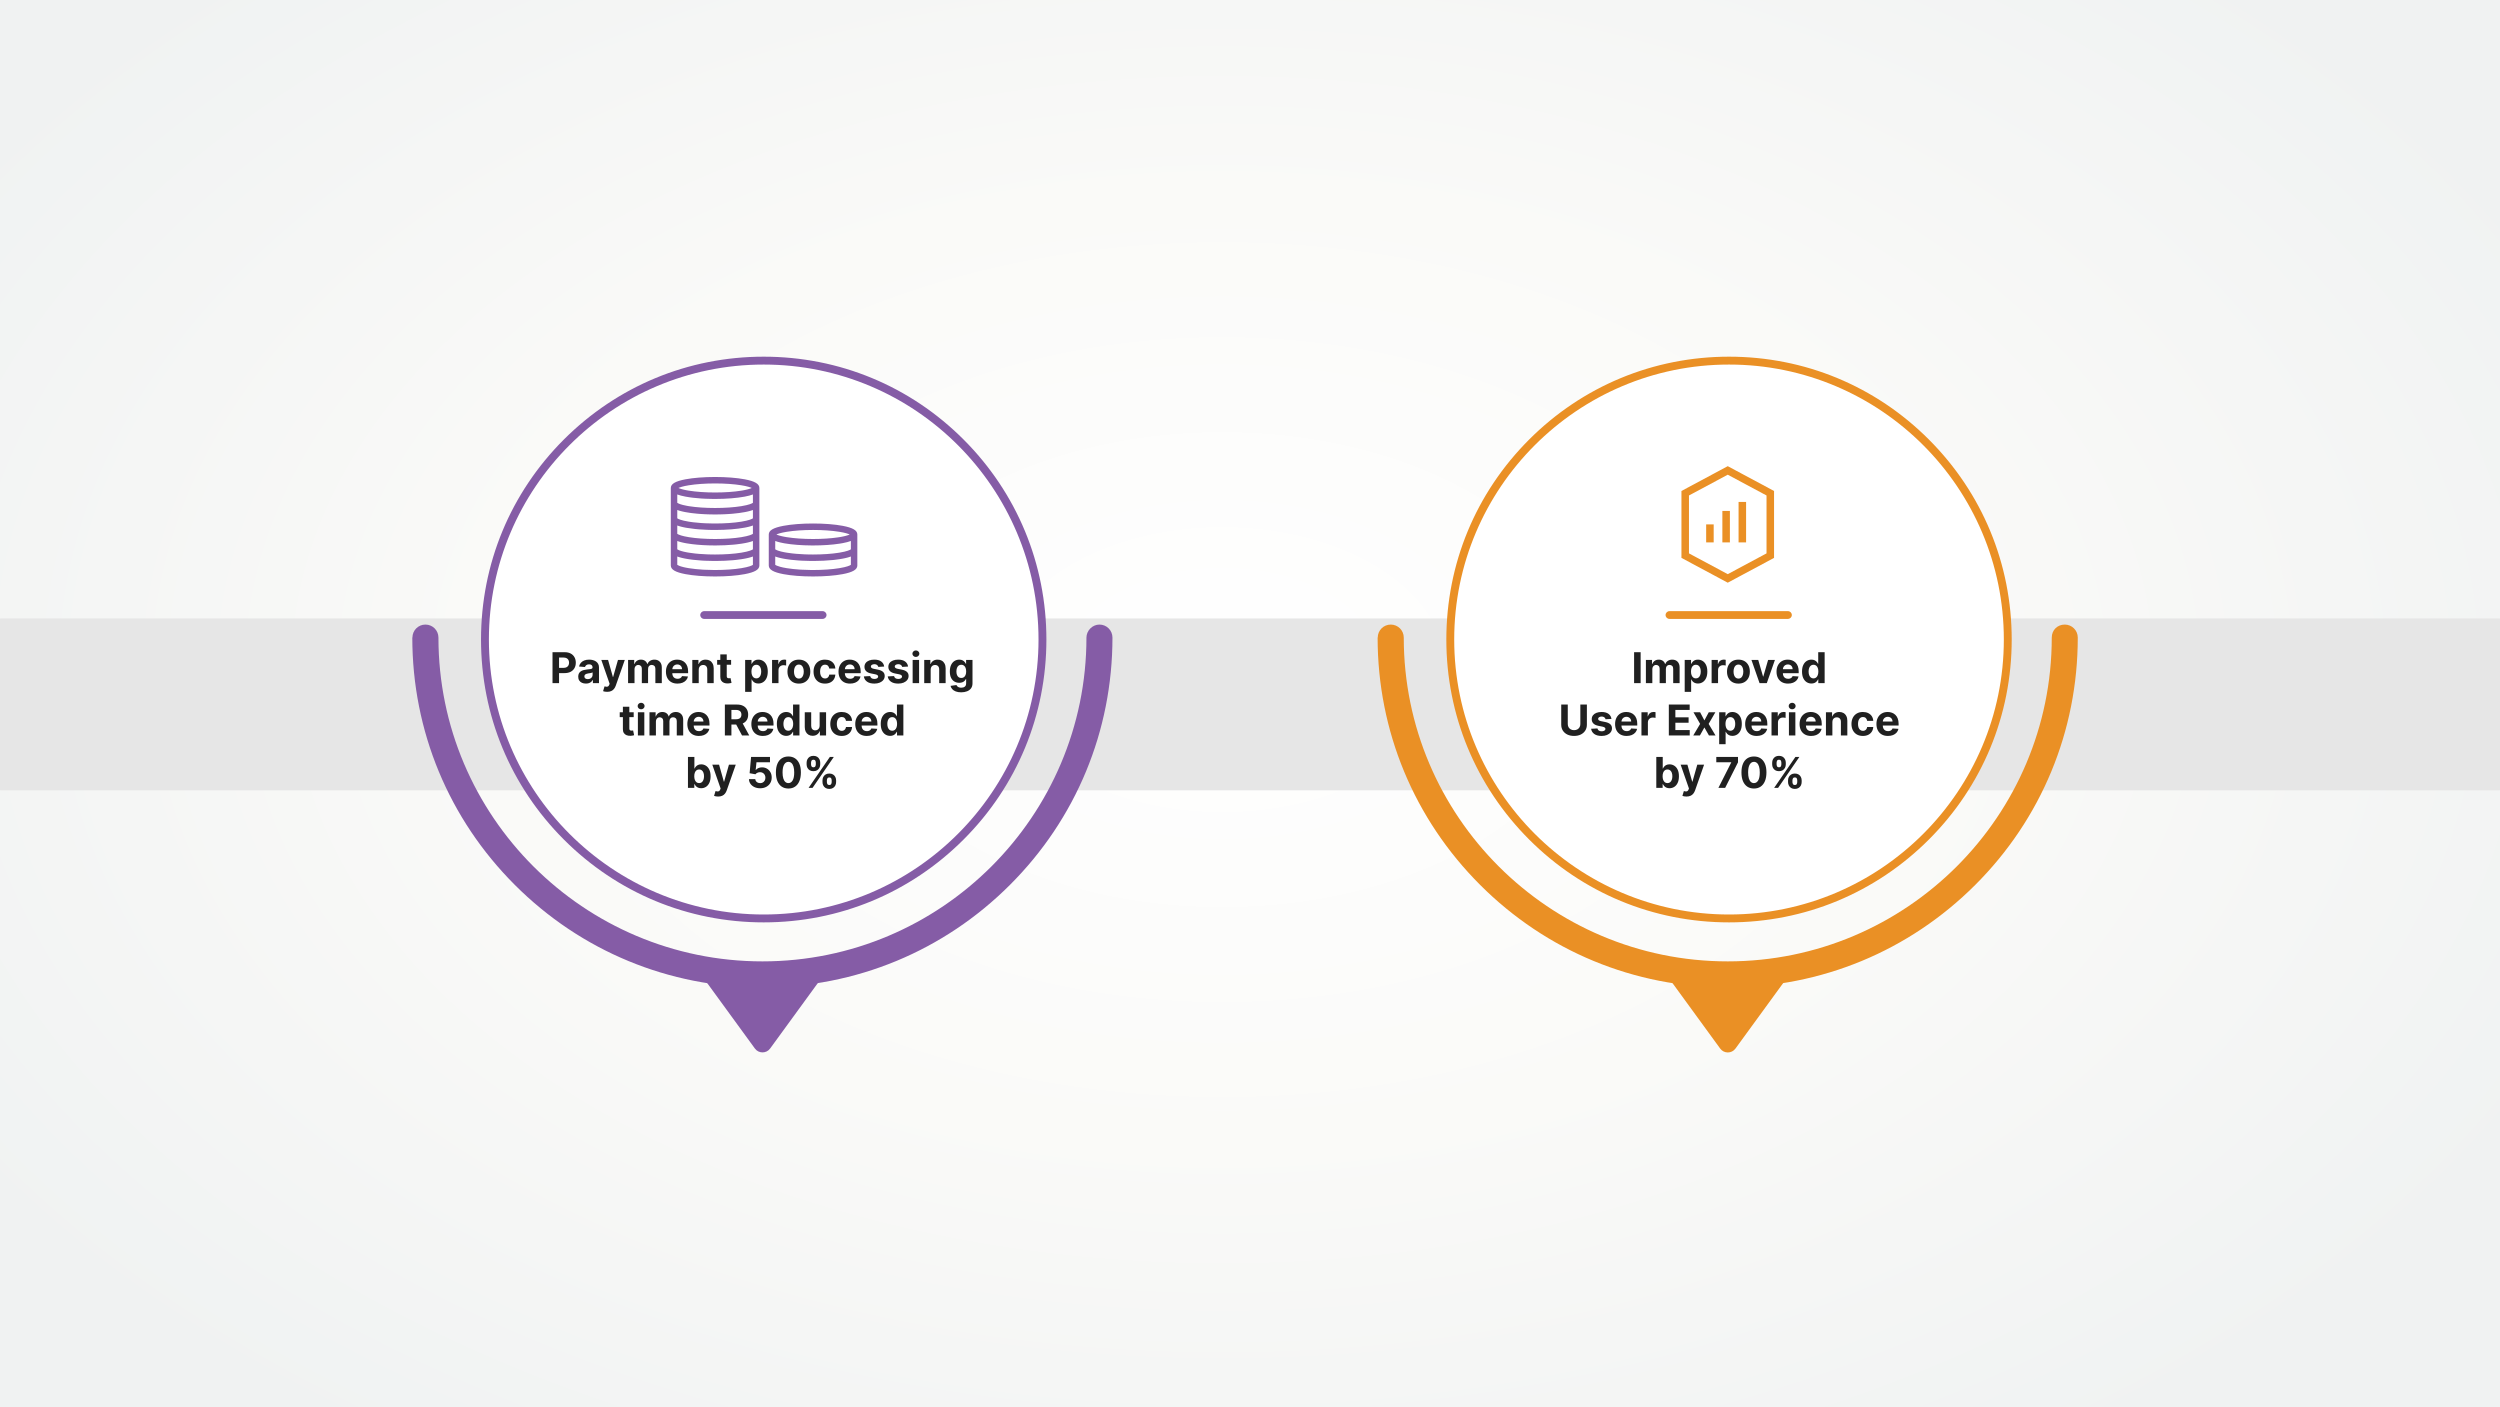 <svg width="764" height="430" viewBox="0 0 764 430" fill="none" xmlns="http://www.w3.org/2000/svg">
<rect x="0" y="0" width="764" height="430" fill="#808080" stroke="none"/>
<path d="M764 0H0V430H764V0Z" fill="url(#paint0_radial_1145_1587)"/>
<path d="M763.981 189H0.019V241.517H763.981V189Z" fill="#E6E6E6"/>
<path d="M233.389 280.694C280.436 280.694 318.575 242.533 318.575 195.459C318.575 148.384 280.436 110.223 233.389 110.223C186.342 110.223 148.203 148.384 148.203 195.459C148.203 242.533 186.342 280.694 233.389 280.694Z" fill="white"/>
<path d="M233.389 281.879C210.316 281.879 188.619 272.897 172.307 256.557C155.996 240.236 147 218.526 147 195.44C147 172.353 155.977 150.643 172.307 134.322C188.638 118.001 210.316 109 233.389 109C256.462 109 278.16 117.982 294.471 134.322C310.783 150.643 319.779 172.353 319.779 195.44C319.779 218.526 310.802 240.236 294.471 256.557C278.16 272.878 256.462 281.879 233.389 281.879ZM233.389 111.408C187.072 111.408 149.407 149.114 149.407 195.44C149.407 241.765 187.091 279.471 233.389 279.471C279.688 279.471 317.372 241.765 317.372 195.44C317.372 149.114 279.688 111.408 233.389 111.408Z" fill="#855CA6"/>
<path d="M126.038 194.84C126.038 192.644 127.816 190.868 130.013 190.868C132.211 190.868 133.988 192.644 133.988 194.84C133.988 249.409 178.403 293.797 233.003 293.797C287.604 293.797 332.018 249.409 332.018 194.84C332.018 192.765 333.795 190.868 335.993 190.868C338.191 190.868 339.968 192.644 339.968 194.84C339.968 223.395 328.845 250.249 308.626 270.438C288.425 290.627 261.555 301.762 232.984 301.762C204.413 301.762 177.543 290.646 157.342 270.438C137.142 250.249 126 223.395 126 194.84L126.038 194.84Z" fill="#855CA6"/>
<path d="M247.719 295.669C243.877 296.605 238.756 297.484 232.678 297.446C226.926 297.407 222.052 296.567 218.345 295.669C217.256 295.669 216.262 296.281 215.765 297.255C215.306 298.171 215.306 299.317 215.994 300.253L230.691 320.423C231.837 322.008 234.207 322.008 235.354 320.423L250.05 300.253C251.445 298.343 250.069 295.669 247.719 295.669Z" fill="#855CA6"/>
<path d="M251.398 189.136H215.184C214.516 189.136 214 188.601 214 187.951C214 187.301 214.535 186.766 215.184 186.766H251.398C252.067 186.766 252.582 187.301 252.582 187.951C252.582 188.601 252.047 189.136 251.398 189.136Z" fill="#855CA6"/>
<path d="M227.586 146.477C225.158 146.019 221.943 145.766 218.533 145.766C215.122 145.766 211.907 146.019 209.479 146.477C206.381 147.062 205 147.878 205 149.122V153.75C205 153.768 205.001 153.784 205.002 153.801C205.001 153.821 205 153.841 205 153.86V158.489C205 158.506 205.001 158.523 205.002 158.539C205.001 158.559 205 158.579 205 158.599V163.227C205 163.244 205.001 163.261 205.002 163.278C205.001 163.298 205 163.317 205 163.337V167.965C205 167.982 205.001 167.999 205.002 168.016C205.001 168.036 205 168.056 205 168.075V172.703C205 172.721 205.001 172.737 205.002 172.754C205.001 172.774 205 172.794 205 172.813C205 174.058 206.381 174.874 209.479 175.459C211.907 175.917 215.122 176.17 218.533 176.17C221.943 176.17 225.158 175.917 227.587 175.459C230.684 174.874 232.065 174.058 232.065 172.813C232.065 172.794 232.064 172.774 232.064 172.754C232.064 172.737 232.065 172.721 232.065 172.703V168.075C232.065 168.056 232.064 168.036 232.064 168.016C232.065 167.999 232.065 167.982 232.065 167.965V163.337C232.065 163.317 232.064 163.298 232.064 163.278C232.065 163.261 232.065 163.244 232.065 163.227V158.599C232.065 158.579 232.064 158.559 232.064 158.539C232.064 158.523 232.065 158.506 232.065 158.489V153.86C232.065 153.841 232.064 153.821 232.064 153.801C232.064 153.784 232.065 153.768 232.065 153.75V149.122C232.065 147.878 230.684 147.062 227.586 146.477ZM210.525 148.298C212.744 147.938 215.588 147.74 218.533 147.74C221.477 147.74 224.321 147.938 226.541 148.298C228.337 148.589 229.269 148.906 229.734 149.122C229.733 149.123 229.732 149.124 229.73 149.124C229.704 149.136 229.676 149.149 229.647 149.162C229.641 149.164 229.634 149.167 229.628 149.17C229.604 149.18 229.578 149.191 229.552 149.202C229.543 149.205 229.535 149.209 229.526 149.212C229.493 149.226 229.458 149.239 229.422 149.253C229.422 149.253 229.421 149.254 229.421 149.254C229.384 149.268 229.345 149.282 229.304 149.297C229.294 149.3 229.283 149.304 229.272 149.308C229.239 149.32 229.206 149.331 229.171 149.343C229.16 149.347 229.15 149.35 229.139 149.354C229.094 149.369 229.048 149.384 228.999 149.399C228.991 149.402 228.983 149.404 228.974 149.407C228.933 149.42 228.89 149.433 228.845 149.446C228.831 149.451 228.816 149.455 228.801 149.459C228.753 149.473 228.705 149.487 228.654 149.501C228.647 149.503 228.64 149.505 228.632 149.507C228.574 149.523 228.514 149.539 228.452 149.555C228.436 149.56 228.42 149.564 228.404 149.568C228.354 149.581 228.303 149.593 228.251 149.606C228.233 149.61 228.216 149.615 228.198 149.619C228.13 149.635 228.061 149.652 227.988 149.669C227.98 149.67 227.972 149.672 227.965 149.674C227.9 149.689 227.832 149.703 227.763 149.718C227.741 149.723 227.719 149.728 227.697 149.732C227.633 149.746 227.567 149.759 227.499 149.773C227.483 149.776 227.467 149.78 227.45 149.783C227.367 149.8 227.281 149.816 227.194 149.833C227.173 149.837 227.151 149.84 227.13 149.844C227.059 149.857 226.987 149.87 226.914 149.883C226.887 149.888 226.861 149.893 226.834 149.897C226.738 149.914 226.641 149.93 226.541 149.947C224.321 150.306 221.478 150.504 218.533 150.504C218.533 150.504 218.532 150.504 218.532 150.504C218.532 150.504 218.531 150.504 218.531 150.504C215.587 150.504 212.743 150.306 210.524 149.947C210.423 149.93 210.326 149.914 210.23 149.897C210.204 149.893 210.177 149.888 210.151 149.883C210.077 149.87 210.005 149.857 209.934 149.844C209.913 149.84 209.891 149.837 209.871 149.833C209.783 149.816 209.697 149.8 209.614 149.783C209.598 149.78 209.582 149.777 209.565 149.773C209.498 149.759 209.432 149.746 209.368 149.732C209.345 149.728 209.323 149.723 209.301 149.718C209.232 149.703 209.165 149.689 209.099 149.674C209.092 149.672 209.084 149.67 209.076 149.669C209.004 149.652 208.934 149.635 208.866 149.619C208.848 149.615 208.831 149.61 208.813 149.606C208.761 149.593 208.71 149.581 208.66 149.568C208.644 149.564 208.628 149.56 208.612 149.555C208.55 149.539 208.49 149.523 208.432 149.507C208.425 149.505 208.417 149.503 208.41 149.501C208.359 149.487 208.311 149.473 208.264 149.459C208.249 149.455 208.234 149.451 208.219 149.446C208.175 149.433 208.132 149.42 208.09 149.407C208.082 149.404 208.073 149.402 208.065 149.399C208.017 149.384 207.97 149.369 207.925 149.354C207.914 149.35 207.904 149.347 207.894 149.343C207.859 149.331 207.825 149.32 207.792 149.308C207.781 149.304 207.77 149.3 207.76 149.297C207.719 149.282 207.68 149.268 207.644 149.254C207.643 149.254 207.643 149.253 207.642 149.253C207.605 149.239 207.571 149.226 207.538 149.212C207.53 149.209 207.521 149.205 207.512 149.202C207.486 149.191 207.46 149.18 207.436 149.17C207.43 149.167 207.423 149.164 207.417 149.162C207.388 149.149 207.36 149.137 207.334 149.124C207.332 149.124 207.331 149.123 207.33 149.122C207.797 148.906 208.728 148.589 210.525 148.298ZM230.091 172.538C230.086 172.566 230.082 172.594 230.08 172.622C229.837 172.792 228.999 173.239 226.541 173.637C224.321 173.997 221.478 174.195 218.534 174.195C218.533 174.195 218.533 174.195 218.533 174.195C218.429 174.195 218.327 174.195 218.224 174.194C217.19 174.189 216.171 174.16 215.19 174.108C215.035 174.1 214.88 174.091 214.726 174.082C213.193 173.988 211.762 173.838 210.525 173.637C210.184 173.582 209.876 173.526 209.595 173.47C209.337 173.418 209.104 173.367 208.892 173.316C207.664 173.021 207.163 172.747 206.985 172.622C206.983 172.594 206.979 172.566 206.975 172.538V171.37V170.616V170.064C206.987 170.068 207 170.072 207.012 170.077C207.068 170.098 207.126 170.119 207.185 170.139C207.205 170.146 207.225 170.153 207.246 170.161C207.324 170.187 207.405 170.214 207.488 170.24C207.508 170.246 207.529 170.252 207.55 170.259C207.615 170.279 207.681 170.298 207.748 170.318C207.778 170.327 207.809 170.335 207.84 170.344C207.903 170.362 207.968 170.38 208.034 170.397C208.063 170.405 208.091 170.412 208.12 170.42C208.213 170.444 208.308 170.468 208.405 170.491C208.422 170.495 208.44 170.499 208.457 170.504C208.54 170.523 208.624 170.543 208.71 170.562C208.745 170.57 208.78 170.577 208.815 170.585C208.889 170.601 208.964 170.617 209.04 170.633C209.075 170.64 209.11 170.648 209.145 170.655C209.248 170.675 209.352 170.696 209.459 170.716C209.465 170.717 209.472 170.719 209.478 170.72C209.63 170.748 209.785 170.776 209.943 170.803C210.145 170.838 210.354 170.871 210.566 170.903C210.881 170.95 211.206 170.995 211.54 171.037C211.642 171.049 211.746 171.062 211.849 171.074C212.639 171.166 213.475 171.241 214.345 171.298C214.707 171.322 215.074 171.342 215.446 171.36C216.323 171.401 217.228 171.425 218.149 171.43C218.276 171.431 218.404 171.431 218.533 171.431C218.533 171.431 218.533 171.431 218.533 171.431H218.534C218.534 171.431 218.534 171.431 218.534 171.431C218.604 171.431 218.674 171.43 218.744 171.43C220.587 171.425 222.37 171.346 223.998 171.2C224.056 171.194 224.113 171.188 224.171 171.183C224.3 171.171 224.428 171.159 224.555 171.146C224.738 171.128 224.918 171.108 225.097 171.088C225.097 171.088 225.098 171.088 225.098 171.088C225.635 171.027 226.151 170.958 226.641 170.882C226.968 170.831 227.284 170.777 227.587 170.72C227.596 170.718 227.603 170.717 227.612 170.715C227.716 170.695 227.819 170.675 227.92 170.655C227.956 170.647 227.991 170.64 228.027 170.632C228.102 170.617 228.177 170.601 228.25 170.585C228.285 170.577 228.321 170.57 228.355 170.562C228.442 170.543 228.526 170.523 228.609 170.503C228.626 170.499 228.643 170.496 228.66 170.492C228.758 170.468 228.853 170.444 228.947 170.42C228.975 170.412 229.002 170.405 229.029 170.398C229.097 170.38 229.163 170.362 229.228 170.343C229.258 170.335 229.287 170.327 229.317 170.318C229.385 170.298 229.452 170.278 229.518 170.258C229.538 170.252 229.558 170.246 229.577 170.24C229.661 170.214 229.741 170.187 229.82 170.16C229.841 170.153 229.86 170.146 229.881 170.139C229.939 170.118 229.997 170.098 230.054 170.077C230.066 170.072 230.079 170.068 230.091 170.063V172.538H230.091ZM230.091 167.799C230.086 167.828 230.082 167.856 230.08 167.884C229.837 168.053 228.999 168.501 226.541 168.899C224.321 169.259 221.478 169.457 218.534 169.457C218.533 169.457 218.533 169.457 218.533 169.457C218.141 169.457 217.75 169.453 217.363 169.446C216.964 169.439 216.568 169.428 216.177 169.414C215.33 169.383 214.505 169.335 213.715 169.272C213.268 169.237 212.833 169.196 212.411 169.15C211.745 169.078 211.112 168.995 210.524 168.899C210.309 168.864 210.106 168.829 209.915 168.793C209.571 168.73 209.265 168.665 208.992 168.602C207.691 168.298 207.168 168.012 206.985 167.884C206.983 167.856 206.979 167.828 206.974 167.8V167.661V166.907V165.325C206.986 165.33 206.999 165.334 207.011 165.339C207.068 165.359 207.125 165.38 207.184 165.401C207.205 165.408 207.225 165.415 207.246 165.422C207.324 165.449 207.405 165.476 207.487 165.501C207.508 165.508 207.529 165.514 207.55 165.52C207.614 165.54 207.68 165.56 207.748 165.58C207.778 165.588 207.809 165.597 207.839 165.606C207.903 165.623 207.968 165.641 208.034 165.659C208.063 165.666 208.091 165.674 208.119 165.681C208.212 165.706 208.307 165.73 208.405 165.753C208.422 165.757 208.44 165.761 208.457 165.765C208.54 165.785 208.624 165.805 208.71 165.824C208.744 165.831 208.78 165.839 208.815 165.846C208.827 165.849 208.839 165.852 208.851 165.854C208.913 165.868 208.976 165.881 209.04 165.894C209.075 165.902 209.109 165.909 209.145 165.916C209.247 165.937 209.352 165.957 209.459 165.978C209.465 165.979 209.472 165.98 209.478 165.981C209.542 165.993 209.609 166.005 209.675 166.017C209.764 166.033 209.852 166.049 209.942 166.065C210.446 166.151 210.981 166.229 211.54 166.298C213.56 166.549 215.908 166.686 218.364 166.692C218.42 166.692 218.476 166.693 218.532 166.693C218.533 166.693 218.533 166.693 218.533 166.693C218.533 166.693 218.534 166.693 218.534 166.693C218.604 166.693 218.673 166.692 218.743 166.692C220.587 166.686 222.37 166.607 223.998 166.461C224.056 166.456 224.113 166.45 224.171 166.444C224.299 166.432 224.428 166.421 224.554 166.408C224.737 166.389 224.918 166.37 225.097 166.35C225.097 166.35 225.097 166.35 225.098 166.35C225.635 166.289 226.15 166.22 226.641 166.144C226.968 166.093 227.284 166.039 227.587 165.981C227.595 165.98 227.603 165.978 227.611 165.977C227.716 165.957 227.819 165.937 227.919 165.916C227.956 165.909 227.991 165.901 228.027 165.894C228.102 165.878 228.177 165.863 228.25 165.846C228.285 165.839 228.32 165.831 228.355 165.823C228.441 165.804 228.526 165.784 228.609 165.765C228.626 165.761 228.643 165.757 228.66 165.753C228.758 165.729 228.853 165.705 228.946 165.681C228.974 165.674 229.002 165.666 229.029 165.659C229.096 165.641 229.163 165.623 229.227 165.605C229.257 165.596 229.287 165.588 229.317 165.58C229.385 165.56 229.452 165.54 229.517 165.519C229.537 165.513 229.558 165.507 229.577 165.501C229.66 165.475 229.741 165.449 229.82 165.422C229.84 165.415 229.86 165.408 229.88 165.401C229.939 165.38 229.997 165.36 230.053 165.338C230.065 165.334 230.079 165.329 230.091 165.325V167.799H230.091ZM230.091 163.061C230.086 163.089 230.082 163.117 230.08 163.146C229.837 163.315 228.999 163.762 226.541 164.161C224.321 164.521 221.478 164.719 218.534 164.719C218.533 164.719 218.533 164.719 218.533 164.719C215.588 164.719 212.744 164.521 210.525 164.161C209.45 163.987 208.685 163.803 208.144 163.638C207.479 163.434 207.152 163.258 207.005 163.159C206.998 163.155 206.991 163.15 206.985 163.146C206.983 163.117 206.979 163.089 206.974 163.061V160.587C206.986 160.591 206.998 160.595 207.009 160.6C207.068 160.621 207.128 160.643 207.189 160.664C207.207 160.67 207.225 160.677 207.244 160.684C207.324 160.711 207.405 160.737 207.489 160.764C207.507 160.769 207.525 160.774 207.543 160.78C207.61 160.801 207.68 160.822 207.75 160.842C207.778 160.85 207.807 160.858 207.835 160.866C207.902 160.885 207.971 160.904 208.04 160.922C208.066 160.929 208.091 160.936 208.116 160.942C208.211 160.967 208.308 160.991 208.407 161.015C208.419 161.018 208.432 161.021 208.444 161.024C208.532 161.045 208.622 161.066 208.714 161.086C208.745 161.093 208.777 161.1 208.808 161.107C208.884 161.124 208.961 161.14 209.04 161.156C209.042 161.157 209.045 161.157 209.048 161.158C209.078 161.164 209.109 161.171 209.14 161.177C209.251 161.199 209.363 161.222 209.478 161.244C209.606 161.268 209.738 161.291 209.87 161.314C210.651 161.45 211.505 161.566 212.415 161.66C212.84 161.704 213.277 161.743 213.725 161.778C214.504 161.838 215.314 161.883 216.146 161.912C216.559 161.927 216.977 161.938 217.399 161.945C217.774 161.951 218.152 161.955 218.532 161.955C218.533 161.955 218.533 161.955 218.533 161.955C218.533 161.955 218.534 161.955 218.534 161.955C218.604 161.955 218.673 161.954 218.743 161.954C222.075 161.943 225.209 161.693 227.586 161.244C227.701 161.222 227.813 161.2 227.924 161.177C227.956 161.171 227.987 161.164 228.018 161.158C228.099 161.141 228.178 161.124 228.256 161.107C228.288 161.1 228.32 161.093 228.351 161.086C228.443 161.066 228.534 161.045 228.622 161.024C228.634 161.021 228.646 161.018 228.657 161.016C228.757 160.991 228.854 160.967 228.949 160.942C228.974 160.936 228.998 160.929 229.023 160.923C229.094 160.904 229.163 160.885 229.231 160.866C229.259 160.858 229.286 160.85 229.314 160.842C229.385 160.821 229.456 160.801 229.525 160.779C229.542 160.774 229.559 160.769 229.575 160.764C229.66 160.737 229.742 160.71 229.821 160.683C229.84 160.677 229.858 160.67 229.876 160.664C229.937 160.643 229.997 160.622 230.055 160.6C230.067 160.595 230.08 160.591 230.091 160.587V163.061H230.091ZM230.091 158.323C230.086 158.351 230.082 158.379 230.08 158.408C229.837 158.577 228.999 159.024 226.541 159.423C224.321 159.782 221.478 159.981 218.534 159.981C218.533 159.981 218.533 159.981 218.533 159.981C218.35 159.981 218.167 159.98 217.985 159.978C217.163 159.972 216.352 159.949 215.562 159.912C215.123 159.891 214.691 159.867 214.268 159.837C213.408 159.778 212.585 159.7 211.814 159.605C211.433 159.558 211.066 159.507 210.712 159.452C210.65 159.442 210.586 159.433 210.524 159.423C208.065 159.024 207.227 158.577 206.985 158.408C206.983 158.379 206.979 158.351 206.974 158.323V156.536V155.849C206.987 155.854 207 155.858 207.012 155.863C207.068 155.883 207.125 155.904 207.183 155.924C207.204 155.931 207.225 155.939 207.246 155.946C207.325 155.973 207.405 155.999 207.487 156.025C207.508 156.031 207.53 156.038 207.551 156.044C207.615 156.064 207.681 156.083 207.747 156.103C207.778 156.112 207.809 156.12 207.84 156.129C207.904 156.147 207.968 156.165 208.034 156.182C208.063 156.19 208.091 156.197 208.12 156.205C208.128 156.207 208.137 156.209 208.145 156.211C208.23 156.233 208.316 156.255 208.405 156.277C208.422 156.281 208.441 156.285 208.459 156.289C208.541 156.309 208.625 156.328 208.71 156.347C208.744 156.355 208.78 156.363 208.815 156.37C208.889 156.386 208.964 156.402 209.04 156.418C209.075 156.425 209.11 156.433 209.145 156.44C209.248 156.46 209.352 156.481 209.459 156.501C209.465 156.502 209.472 156.504 209.478 156.505C209.934 156.591 210.419 156.669 210.926 156.74C211.059 156.759 211.193 156.777 211.33 156.795C211.885 156.867 212.465 156.93 213.067 156.984C213.099 156.987 213.132 156.99 213.164 156.993C213.321 157.006 213.477 157.02 213.636 157.032C213.673 157.035 213.709 157.038 213.746 157.04C213.902 157.052 214.058 157.064 214.217 157.075C214.264 157.078 214.313 157.081 214.362 157.084C214.51 157.094 214.658 157.103 214.808 157.112C214.858 157.114 214.908 157.117 214.959 157.12C215.108 157.128 215.258 157.136 215.409 157.143C215.464 157.146 215.52 157.148 215.575 157.15C215.722 157.157 215.869 157.164 216.018 157.169C216.093 157.172 216.168 157.174 216.243 157.176C216.374 157.181 216.504 157.186 216.636 157.189C216.71 157.191 216.785 157.193 216.859 157.195C216.993 157.198 217.126 157.201 217.261 157.204C217.343 157.205 217.426 157.206 217.507 157.207C217.635 157.209 217.763 157.212 217.892 157.213C217.991 157.214 218.09 157.214 218.19 157.214C218.301 157.215 218.412 157.216 218.524 157.216C218.527 157.216 218.53 157.216 218.533 157.216H218.534H218.534C218.537 157.216 218.539 157.216 218.542 157.216C218.654 157.216 218.765 157.215 218.876 157.214C218.975 157.214 219.075 157.214 219.174 157.213C219.303 157.211 219.43 157.209 219.558 157.207C219.64 157.206 219.723 157.205 219.804 157.204C219.939 157.201 220.073 157.198 220.207 157.195C220.281 157.193 220.356 157.192 220.43 157.189C220.562 157.185 220.693 157.181 220.825 157.176C220.899 157.174 220.974 157.172 221.047 157.169C221.198 157.163 221.347 157.157 221.496 157.15C221.55 157.147 221.603 157.146 221.656 157.143C221.811 157.136 221.963 157.127 222.115 157.119C222.162 157.116 222.21 157.114 222.257 157.111C222.411 157.103 222.564 157.093 222.716 157.083C222.76 157.08 222.805 157.077 222.849 157.074C223.014 157.063 223.177 157.051 223.34 157.039C223.37 157.036 223.399 157.034 223.429 157.032C223.598 157.019 223.765 157.004 223.931 156.99C223.953 156.988 223.976 156.986 223.998 156.984C225.312 156.866 226.525 156.705 227.587 156.504C227.595 156.503 227.603 156.501 227.611 156.5C227.716 156.48 227.819 156.46 227.919 156.439C227.956 156.432 227.991 156.424 228.027 156.417C228.102 156.401 228.176 156.386 228.25 156.37C228.285 156.362 228.321 156.354 228.356 156.346C228.441 156.327 228.525 156.308 228.607 156.288C228.625 156.284 228.643 156.28 228.66 156.276C228.758 156.252 228.853 156.228 228.946 156.204C228.974 156.197 229.002 156.189 229.03 156.182C229.097 156.164 229.162 156.146 229.227 156.128C229.257 156.119 229.287 156.111 229.317 156.102C229.385 156.083 229.451 156.063 229.516 156.043C229.537 156.036 229.558 156.03 229.577 156.024C229.66 155.998 229.741 155.972 229.819 155.945C229.841 155.938 229.861 155.93 229.882 155.923C229.94 155.903 229.997 155.883 230.053 155.862C230.065 155.857 230.079 155.853 230.091 155.848V158.323H230.091ZM230.091 153.585C230.086 153.613 230.082 153.641 230.08 153.669C229.837 153.839 228.999 154.286 226.541 154.685C224.321 155.044 221.478 155.242 218.534 155.242C218.533 155.242 218.533 155.242 218.533 155.242C215.588 155.242 212.744 155.044 210.525 154.685C210.325 154.652 210.138 154.619 209.959 154.587C209.468 154.497 209.053 154.405 208.703 154.317C207.612 154.04 207.154 153.787 206.985 153.669C206.983 153.641 206.979 153.613 206.974 153.585V152.828V152.074V151.11C207.633 151.359 208.463 151.575 209.478 151.767C209.885 151.844 210.317 151.914 210.765 151.98C211.091 152.027 211.428 152.071 211.773 152.112C212.564 152.205 213.402 152.282 214.277 152.341C214.703 152.369 215.138 152.393 215.579 152.413C216.359 152.448 217.161 152.469 217.975 152.475C218.157 152.477 218.34 152.478 218.523 152.478C218.526 152.478 218.529 152.478 218.532 152.478H218.533H218.534C218.536 152.478 218.539 152.478 218.542 152.478C221.949 152.477 225.161 152.225 227.587 151.767C228.602 151.575 229.433 151.359 230.091 151.11V153.585Z" fill="#855CA6"/>
<path d="M257.522 160.692C255.094 160.233 251.879 159.981 248.468 159.981C245.058 159.981 241.842 160.233 239.414 160.692C236.317 161.277 234.936 162.092 234.936 163.337V167.965C234.936 167.982 234.937 167.999 234.937 168.016C234.936 168.036 234.936 168.056 234.936 168.075V172.703C234.936 172.72 234.937 172.737 234.937 172.754C234.936 172.774 234.936 172.794 234.936 172.813C234.936 174.058 236.317 174.874 239.414 175.458C241.842 175.917 245.058 176.169 248.468 176.169C251.879 176.169 255.094 175.917 257.522 175.458C260.619 174.874 262 174.058 262 172.813C262 172.794 262 172.774 261.999 172.754C262 172.737 262 172.72 262 172.703V168.075C262 168.056 262 168.036 261.999 168.016C262 167.999 262 167.982 262 167.965V163.337C262 162.092 260.619 161.276 257.522 160.692ZM248.468 161.955C251.413 161.955 254.256 162.153 256.476 162.513C258.273 162.804 259.204 163.121 259.67 163.337C259.668 163.338 259.667 163.338 259.666 163.339C259.639 163.351 259.612 163.363 259.582 163.376C259.576 163.379 259.57 163.382 259.564 163.384C259.539 163.395 259.514 163.405 259.488 163.416C259.479 163.42 259.47 163.424 259.461 163.427C259.428 163.44 259.395 163.454 259.359 163.467C259.358 163.468 259.357 163.468 259.356 163.468C259.319 163.482 259.28 163.497 259.24 163.511C259.229 163.515 259.218 163.519 259.207 163.523C259.174 163.534 259.141 163.546 259.107 163.557C259.096 163.561 259.085 163.565 259.074 163.568C259.029 163.583 258.983 163.598 258.935 163.614C258.926 163.616 258.916 163.619 258.907 163.622C258.866 163.635 258.824 163.648 258.781 163.66C258.766 163.665 258.75 163.67 258.734 163.674C258.689 163.687 258.643 163.701 258.594 163.714C258.585 163.717 258.576 163.719 258.566 163.722C258.509 163.738 258.45 163.754 258.389 163.77C258.372 163.774 258.354 163.779 258.336 163.783C258.289 163.795 258.24 163.808 258.19 163.82C258.171 163.825 258.152 163.829 258.132 163.834C258.065 163.85 257.996 163.867 257.925 163.883C257.915 163.885 257.904 163.887 257.894 163.89C257.831 163.904 257.767 163.918 257.701 163.932C257.677 163.937 257.654 163.942 257.629 163.947C257.568 163.96 257.505 163.974 257.44 163.987C257.421 163.99 257.403 163.994 257.384 163.998C257.302 164.014 257.217 164.031 257.131 164.047C257.108 164.051 257.085 164.055 257.063 164.059C256.994 164.072 256.923 164.085 256.851 164.097C256.823 164.102 256.796 164.107 256.769 164.112C256.674 164.128 256.577 164.144 256.476 164.161C256.338 164.183 256.197 164.205 256.053 164.226C253.901 164.544 251.229 164.718 248.467 164.718C245.523 164.718 242.679 164.52 240.46 164.161C240.359 164.144 240.262 164.128 240.167 164.112C240.14 164.107 240.113 164.102 240.085 164.097C240.013 164.085 239.943 164.072 239.873 164.059C239.851 164.055 239.827 164.051 239.805 164.047C239.718 164.03 239.634 164.014 239.552 163.998C239.533 163.994 239.515 163.99 239.496 163.987C239.431 163.974 239.368 163.96 239.307 163.947C239.283 163.942 239.259 163.937 239.235 163.932C239.169 163.918 239.104 163.904 239.042 163.89C239.032 163.887 239.021 163.885 239.011 163.883C238.939 163.866 238.871 163.85 238.804 163.834C238.784 163.829 238.765 163.825 238.746 163.82C238.696 163.808 238.647 163.795 238.6 163.783C238.582 163.779 238.564 163.774 238.547 163.77C238.486 163.754 238.427 163.738 238.37 163.722C238.36 163.72 238.351 163.717 238.342 163.714C238.293 163.701 238.247 163.687 238.201 163.674C238.185 163.67 238.17 163.665 238.154 163.66C238.111 163.648 238.069 163.635 238.029 163.622C238.02 163.619 238.01 163.616 238.001 163.614C237.953 163.598 237.907 163.584 237.862 163.568C237.851 163.565 237.84 163.561 237.829 163.557C237.795 163.546 237.761 163.534 237.729 163.523C237.718 163.519 237.707 163.515 237.696 163.511C237.656 163.497 237.617 163.482 237.58 163.468C237.579 163.468 237.578 163.467 237.577 163.467C237.541 163.454 237.508 163.44 237.475 163.427C237.466 163.424 237.457 163.42 237.448 163.416C237.422 163.405 237.397 163.395 237.372 163.384C237.366 163.382 237.359 163.379 237.353 163.376C237.324 163.363 237.296 163.351 237.27 163.339C237.268 163.338 237.267 163.338 237.266 163.337C237.732 163.121 238.663 162.804 240.46 162.513C242.68 162.153 245.524 161.955 248.468 161.955ZM260.026 172.538C260.022 172.566 260.018 172.594 260.016 172.622C259.773 172.792 258.935 173.239 256.476 173.637C254.257 173.997 251.413 174.195 248.468 174.195C248.468 174.195 248.467 174.195 248.466 174.195C248.274 174.195 248.083 174.194 247.892 174.193C246.84 174.183 245.805 174.149 244.812 174.09C244.69 174.083 244.568 174.076 244.447 174.068C242.995 173.973 241.639 173.828 240.46 173.637C240.043 173.57 239.674 173.5 239.345 173.432C239.02 173.364 238.736 173.296 238.488 173.23C237.505 172.969 237.082 172.734 236.921 172.622C236.919 172.594 236.915 172.565 236.91 172.537V171.586V170.398V170.063C236.922 170.068 236.935 170.072 236.947 170.077C237.004 170.097 237.061 170.118 237.12 170.139C237.141 170.146 237.16 170.153 237.181 170.16C237.26 170.187 237.34 170.213 237.423 170.239C237.444 170.246 237.465 170.252 237.485 170.258C237.55 170.278 237.616 170.298 237.683 170.317C237.713 170.326 237.744 170.335 237.775 170.344C237.839 170.362 237.904 170.379 237.97 170.397C237.998 170.404 238.026 170.412 238.055 170.419C238.148 170.443 238.243 170.468 238.34 170.491C238.357 170.495 238.375 170.499 238.393 170.503C238.475 170.523 238.56 170.542 238.646 170.562C238.68 170.569 238.715 170.577 238.75 170.585C238.824 170.601 238.899 170.617 238.975 170.633C239.01 170.64 239.045 170.647 239.08 170.654C239.183 170.675 239.287 170.696 239.394 170.716C239.401 170.717 239.407 170.718 239.414 170.719C239.565 170.748 239.72 170.776 239.878 170.803C239.996 170.823 240.117 170.843 240.239 170.862C240.649 170.927 241.076 170.987 241.52 171.042C241.647 171.057 241.773 171.073 241.902 171.088C242.572 171.164 243.275 171.228 244.003 171.279C244.37 171.305 244.743 171.328 245.122 171.347C245.994 171.392 246.895 171.418 247.813 171.427C248.03 171.429 248.247 171.431 248.465 171.431C248.466 171.431 248.467 171.431 248.468 171.431H248.469H248.469C248.537 171.431 248.604 171.43 248.671 171.43C250.73 171.424 252.714 171.326 254.49 171.146C254.591 171.136 254.69 171.125 254.79 171.114C254.871 171.105 254.953 171.097 255.033 171.088C255.57 171.027 256.086 170.958 256.576 170.882C256.903 170.831 257.219 170.777 257.522 170.719C257.529 170.718 257.535 170.717 257.541 170.716C257.648 170.695 257.753 170.675 257.855 170.654C257.891 170.647 257.925 170.64 257.96 170.632C258.037 170.617 258.112 170.6 258.186 170.584C258.221 170.577 258.256 170.569 258.289 170.562C258.377 170.542 258.463 170.522 258.548 170.502C258.563 170.498 258.579 170.495 258.595 170.491C258.693 170.467 258.788 170.443 258.882 170.419C258.91 170.412 258.936 170.405 258.963 170.398C259.031 170.379 259.098 170.361 259.164 170.343C259.193 170.334 259.222 170.326 259.251 170.318C259.32 170.298 259.388 170.277 259.455 170.257C259.474 170.251 259.493 170.245 259.512 170.239C259.595 170.213 259.677 170.187 259.755 170.16C259.775 170.153 259.794 170.146 259.814 170.139C259.873 170.118 259.932 170.097 259.989 170.076C260.001 170.072 260.014 170.067 260.026 170.063V172.538H260.026ZM260.026 167.799C260.022 167.827 260.018 167.856 260.016 167.884C259.773 168.053 258.935 168.501 256.476 168.899C254.257 169.259 251.413 169.457 248.468 169.457C248.468 169.457 248.467 169.457 248.466 169.457C247.985 169.457 247.506 169.451 247.033 169.441C246.631 169.432 246.232 169.42 245.838 169.403C244.993 169.369 244.171 169.317 243.385 169.25C242.937 169.212 242.501 169.168 242.08 169.12C241.512 169.055 240.969 168.981 240.46 168.899C240.124 168.844 239.818 168.789 239.54 168.733C239.243 168.674 238.976 168.615 238.739 168.556C237.575 168.269 237.095 168.005 236.921 167.884C236.921 167.884 236.921 167.883 236.921 167.883C236.918 167.855 236.915 167.827 236.91 167.799V166.689V165.325C237.35 165.491 237.869 165.642 238.468 165.782C238.76 165.85 239.071 165.916 239.402 165.979C239.406 165.98 239.41 165.98 239.414 165.981C239.566 166.01 239.72 166.038 239.878 166.065C242.137 166.452 244.996 166.671 248.034 166.69C248.178 166.692 248.321 166.693 248.466 166.693C248.467 166.693 248.469 166.693 248.47 166.693C251.454 166.693 254.288 166.499 256.577 166.143C256.904 166.093 257.22 166.039 257.523 165.981C258.538 165.79 259.369 165.573 260.027 165.325V167.799H260.026Z" fill="#855CA6"/>
<path d="M168.847 208.766V199.312H172.577C173.295 199.312 173.905 199.449 174.41 199.722C174.915 199.993 175.3 200.37 175.564 200.853C175.832 201.334 175.966 201.888 175.966 202.515C175.966 203.143 175.831 203.697 175.56 204.177C175.289 204.657 174.896 205.031 174.383 205.299C173.872 205.567 173.253 205.701 172.527 205.701H170.149V204.099H172.204C172.588 204.099 172.905 204.033 173.155 203.9C173.407 203.765 173.595 203.579 173.718 203.342C173.844 203.102 173.907 202.826 173.907 202.515C173.907 202.201 173.844 201.928 173.718 201.694C173.595 201.457 173.407 201.274 173.155 201.144C172.902 201.012 172.582 200.946 172.194 200.946H170.846V208.766H168.847ZM179.059 208.9C178.607 208.9 178.203 208.822 177.849 208.665C177.496 208.505 177.216 208.269 177.009 207.958C176.806 207.644 176.705 207.253 176.705 206.786C176.705 206.392 176.777 206.061 176.922 205.793C177.066 205.525 177.263 205.31 177.512 205.147C177.762 204.984 178.045 204.861 178.362 204.777C178.682 204.694 179.017 204.636 179.368 204.602C179.781 204.559 180.113 204.519 180.365 204.482C180.618 204.442 180.801 204.384 180.915 204.307C181.029 204.23 181.086 204.116 181.086 203.965V203.937C181.086 203.645 180.993 203.419 180.809 203.259C180.627 203.099 180.369 203.019 180.033 203.019C179.679 203.019 179.398 203.097 179.188 203.254C178.979 203.408 178.841 203.602 178.773 203.836L176.954 203.688C177.046 203.257 177.228 202.885 177.499 202.571C177.769 202.254 178.119 202.011 178.547 201.841C178.977 201.669 179.476 201.583 180.042 201.583C180.436 201.583 180.813 201.629 181.173 201.721C181.537 201.814 181.858 201.957 182.138 202.151C182.421 202.345 182.644 202.594 182.808 202.899C182.971 203.2 183.052 203.562 183.052 203.983V208.766H181.187V207.783H181.132C181.018 208.004 180.866 208.2 180.675 208.369C180.484 208.535 180.255 208.666 179.987 208.761C179.719 208.854 179.41 208.9 179.059 208.9ZM179.622 207.543C179.912 207.543 180.167 207.486 180.389 207.372C180.61 207.255 180.784 207.098 180.91 206.901C181.036 206.704 181.099 206.481 181.099 206.232V205.479C181.038 205.519 180.953 205.556 180.846 205.59C180.741 205.621 180.622 205.65 180.49 205.678C180.358 205.702 180.225 205.725 180.093 205.747C179.961 205.765 179.841 205.782 179.733 205.798C179.502 205.832 179.301 205.885 179.128 205.959C178.956 206.033 178.822 206.133 178.727 206.259C178.631 206.382 178.584 206.536 178.584 206.721C178.584 206.989 178.68 207.193 178.874 207.335C179.071 207.473 179.321 207.543 179.622 207.543ZM185.538 211.425C185.289 211.425 185.055 211.405 184.837 211.365C184.621 211.328 184.443 211.281 184.301 211.222L184.744 209.754C184.975 209.825 185.183 209.863 185.367 209.869C185.555 209.876 185.717 209.833 185.852 209.74C185.991 209.648 186.103 209.491 186.189 209.269L186.305 208.969L183.761 201.675H185.829L187.297 206.883H187.371L188.853 201.675H190.935L188.179 209.532C188.047 209.914 187.866 210.246 187.639 210.53C187.414 210.816 187.129 211.036 186.785 211.19C186.44 211.347 186.025 211.425 185.538 211.425ZM191.941 208.766V201.675H193.816V202.926H193.899C194.046 202.511 194.293 202.183 194.637 201.943C194.982 201.703 195.394 201.583 195.875 201.583C196.361 201.583 196.775 201.704 197.116 201.948C197.458 202.188 197.686 202.514 197.8 202.926H197.873C198.018 202.52 198.28 202.195 198.658 201.952C199.04 201.706 199.491 201.583 200.011 201.583C200.673 201.583 201.21 201.794 201.622 202.215C202.038 202.634 202.245 203.228 202.245 203.997V208.766H200.283V204.385C200.283 203.991 200.179 203.696 199.969 203.499C199.76 203.302 199.498 203.203 199.185 203.203C198.828 203.203 198.549 203.317 198.349 203.545C198.149 203.77 198.049 204.067 198.049 204.436V208.766H196.142V204.344C196.142 203.996 196.042 203.719 195.842 203.513C195.645 203.306 195.385 203.203 195.062 203.203C194.844 203.203 194.647 203.259 194.471 203.369C194.299 203.477 194.162 203.63 194.06 203.826C193.959 204.02 193.908 204.248 193.908 204.51V208.766H191.941ZM207.03 208.905C206.301 208.905 205.673 208.757 205.147 208.461C204.624 208.163 204.22 207.741 203.937 207.197C203.654 206.649 203.512 206.001 203.512 205.253C203.512 204.524 203.654 203.883 203.937 203.333C204.22 202.782 204.619 202.352 205.133 202.045C205.65 201.737 206.256 201.583 206.952 201.583C207.42 201.583 207.855 201.658 208.258 201.809C208.664 201.957 209.018 202.18 209.32 202.478C209.625 202.777 209.862 203.152 210.031 203.605C210.2 204.054 210.285 204.581 210.285 205.184V205.724H204.297V204.505H208.434C208.434 204.222 208.372 203.971 208.249 203.753C208.126 203.534 207.955 203.363 207.737 203.24C207.521 203.114 207.27 203.051 206.984 203.051C206.686 203.051 206.421 203.12 206.19 203.259C205.962 203.394 205.784 203.577 205.655 203.808C205.525 204.036 205.459 204.29 205.456 204.57V205.728C205.456 206.079 205.521 206.382 205.65 206.638C205.782 206.893 205.968 207.09 206.209 207.229C206.449 207.367 206.733 207.437 207.063 207.437C207.281 207.437 207.481 207.406 207.663 207.344C207.844 207.283 208 207.19 208.129 207.067C208.258 206.944 208.357 206.793 208.424 206.615L210.243 206.735C210.151 207.172 209.962 207.554 209.675 207.88C209.392 208.203 209.026 208.455 208.577 208.637C208.131 208.815 207.615 208.905 207.03 208.905ZM213.535 204.667V208.766H211.568V201.675H213.443V202.926H213.526C213.683 202.514 213.946 202.188 214.315 201.948C214.684 201.704 215.132 201.583 215.658 201.583C216.151 201.583 216.58 201.691 216.946 201.906C217.313 202.121 217.597 202.429 217.8 202.829C218.004 203.226 218.105 203.7 218.105 204.251V208.766H216.139V204.602C216.142 204.168 216.031 203.83 215.806 203.586C215.582 203.34 215.272 203.217 214.878 203.217C214.614 203.217 214.38 203.274 214.177 203.388C213.977 203.502 213.82 203.668 213.706 203.886C213.595 204.102 213.538 204.362 213.535 204.667ZM223.427 201.675V203.152H219.157V201.675H223.427ZM220.126 199.976H222.093V206.587C222.093 206.769 222.12 206.91 222.176 207.012C222.231 207.11 222.308 207.18 222.407 207.22C222.508 207.26 222.625 207.28 222.757 207.28C222.85 207.28 222.942 207.272 223.034 207.257C223.127 207.238 223.198 207.224 223.247 207.215L223.556 208.678C223.458 208.709 223.319 208.745 223.141 208.785C222.962 208.828 222.745 208.854 222.49 208.863C222.016 208.882 221.6 208.818 221.243 208.674C220.889 208.529 220.614 208.304 220.417 208C220.22 207.695 220.123 207.31 220.126 206.846V199.976ZM227.717 211.425V201.675H229.656V202.866H229.743C229.829 202.675 229.954 202.482 230.117 202.285C230.283 202.085 230.499 201.918 230.764 201.786C231.031 201.651 231.364 201.583 231.761 201.583C232.278 201.583 232.755 201.718 233.192 201.989C233.629 202.257 233.978 202.662 234.24 203.203C234.501 203.742 234.632 204.417 234.632 205.23C234.632 206.021 234.504 206.689 234.249 207.233C233.997 207.775 233.652 208.186 233.215 208.466C232.781 208.743 232.295 208.882 231.756 208.882C231.374 208.882 231.05 208.818 230.782 208.692C230.517 208.566 230.3 208.408 230.131 208.217C229.962 208.023 229.833 207.827 229.743 207.63H229.683V211.425H227.717ZM229.642 205.221C229.642 205.642 229.7 206.01 229.817 206.324C229.934 206.638 230.103 206.883 230.325 207.058C230.547 207.23 230.816 207.317 231.133 207.317C231.453 207.317 231.724 207.229 231.945 207.053C232.167 206.875 232.335 206.629 232.449 206.315C232.566 205.998 232.624 205.633 232.624 205.221C232.624 204.811 232.567 204.451 232.453 204.14C232.339 203.83 232.172 203.586 231.95 203.411C231.728 203.236 231.456 203.148 231.133 203.148C230.813 203.148 230.542 203.232 230.32 203.402C230.102 203.571 229.934 203.811 229.817 204.122C229.7 204.433 229.642 204.799 229.642 205.221ZM235.943 208.766V201.675H237.85V202.912H237.924C238.053 202.472 238.27 202.14 238.575 201.915C238.879 201.688 239.23 201.574 239.627 201.574C239.726 201.574 239.832 201.58 239.946 201.592C240.06 201.604 240.16 201.621 240.246 201.643V203.388C240.153 203.36 240.026 203.336 239.863 203.314C239.7 203.293 239.55 203.282 239.415 203.282C239.126 203.282 238.867 203.345 238.639 203.471C238.415 203.594 238.236 203.766 238.104 203.988C237.974 204.21 237.91 204.465 237.91 204.754V208.766H235.943ZM244.136 208.905C243.419 208.905 242.799 208.752 242.276 208.448C241.756 208.14 241.354 207.712 241.071 207.164C240.788 206.613 240.646 205.975 240.646 205.248C240.646 204.516 240.788 203.876 241.071 203.328C241.354 202.777 241.756 202.349 242.276 202.045C242.799 201.737 243.419 201.583 244.136 201.583C244.853 201.583 245.472 201.737 245.992 202.045C246.515 202.349 246.919 202.777 247.202 203.328C247.485 203.876 247.626 204.516 247.626 205.248C247.626 205.975 247.485 206.613 247.202 207.164C246.919 207.712 246.515 208.14 245.992 208.448C245.472 208.752 244.853 208.905 244.136 208.905ZM244.146 207.381C244.472 207.381 244.744 207.289 244.963 207.104C245.181 206.916 245.346 206.661 245.457 206.338C245.571 206.015 245.627 205.647 245.627 205.235C245.627 204.822 245.571 204.454 245.457 204.131C245.346 203.808 245.181 203.553 244.963 203.365C244.744 203.177 244.472 203.083 244.146 203.083C243.816 203.083 243.539 203.177 243.315 203.365C243.093 203.553 242.925 203.808 242.811 204.131C242.701 204.454 242.645 204.822 242.645 205.235C242.645 205.647 242.701 206.015 242.811 206.338C242.925 206.661 243.093 206.916 243.315 207.104C243.539 207.289 243.816 207.381 244.146 207.381ZM252.109 208.905C251.383 208.905 250.758 208.751 250.235 208.443C249.715 208.132 249.314 207.701 249.034 207.15C248.757 206.599 248.619 205.965 248.619 205.248C248.619 204.522 248.759 203.885 249.039 203.337C249.322 202.786 249.724 202.357 250.244 202.049C250.764 201.738 251.383 201.583 252.1 201.583C252.718 201.583 253.26 201.695 253.725 201.92C254.189 202.145 254.557 202.46 254.828 202.866C255.099 203.273 255.248 203.75 255.276 204.297H253.42C253.368 203.943 253.229 203.659 253.005 203.443C252.783 203.225 252.492 203.116 252.132 203.116C251.827 203.116 251.561 203.199 251.333 203.365C251.109 203.528 250.933 203.766 250.807 204.08C250.681 204.394 250.618 204.774 250.618 205.221C250.618 205.673 250.679 206.058 250.803 206.375C250.929 206.692 251.106 206.933 251.333 207.1C251.561 207.266 251.827 207.349 252.132 207.349C252.357 207.349 252.558 207.303 252.737 207.21C252.918 207.118 253.068 206.984 253.185 206.809C253.305 206.63 253.383 206.416 253.42 206.167H255.276C255.245 206.709 255.097 207.186 254.833 207.598C254.571 208.007 254.209 208.328 253.748 208.558C253.286 208.789 252.74 208.905 252.109 208.905ZM259.767 208.905C259.037 208.905 258.409 208.757 257.883 208.461C257.36 208.163 256.957 207.741 256.674 207.197C256.39 206.649 256.249 206.001 256.249 205.253C256.249 204.524 256.39 203.883 256.674 203.333C256.957 202.782 257.355 202.352 257.869 202.045C258.386 201.737 258.993 201.583 259.688 201.583C260.156 201.583 260.591 201.658 260.995 201.809C261.401 201.957 261.755 202.18 262.056 202.478C262.361 202.777 262.598 203.152 262.767 203.605C262.937 204.054 263.021 204.581 263.021 205.184V205.724H257.034V204.505H261.17C261.17 204.222 261.108 203.971 260.985 203.753C260.862 203.534 260.691 203.363 260.473 203.24C260.257 203.114 260.007 203.051 259.72 203.051C259.422 203.051 259.157 203.12 258.926 203.259C258.699 203.394 258.52 203.577 258.391 203.808C258.262 204.036 258.195 204.29 258.192 204.57V205.728C258.192 206.079 258.257 206.382 258.386 206.638C258.519 206.893 258.705 207.09 258.945 207.229C259.185 207.367 259.47 207.437 259.799 207.437C260.017 207.437 260.217 207.406 260.399 207.344C260.581 207.283 260.736 207.19 260.865 207.067C260.995 206.944 261.093 206.793 261.161 206.615L262.98 206.735C262.887 207.172 262.698 207.554 262.412 207.88C262.129 208.203 261.762 208.455 261.313 208.637C260.867 208.815 260.351 208.905 259.767 208.905ZM270.204 203.697L268.404 203.808C268.373 203.654 268.307 203.516 268.205 203.393C268.104 203.266 267.97 203.166 267.804 203.092C267.641 203.016 267.445 202.977 267.218 202.977C266.913 202.977 266.656 203.042 266.447 203.171C266.237 203.297 266.133 203.466 266.133 203.679C266.133 203.848 266.2 203.991 266.336 204.108C266.471 204.225 266.704 204.319 267.033 204.39L268.316 204.648C269.006 204.79 269.52 205.018 269.858 205.331C270.197 205.645 270.366 206.058 270.366 206.569C270.366 207.033 270.229 207.441 269.955 207.792C269.684 208.143 269.312 208.417 268.838 208.614C268.367 208.808 267.824 208.905 267.208 208.905C266.27 208.905 265.522 208.709 264.965 208.318C264.411 207.924 264.086 207.389 263.991 206.712L265.925 206.61C265.983 206.896 266.125 207.115 266.35 207.266C266.574 207.413 266.862 207.487 267.213 207.487C267.558 207.487 267.835 207.421 268.044 207.289C268.256 207.153 268.364 206.98 268.367 206.767C268.364 206.589 268.289 206.442 268.141 206.329C267.993 206.212 267.765 206.122 267.458 206.061L266.23 205.816C265.537 205.678 265.022 205.438 264.683 205.096C264.348 204.754 264.18 204.319 264.18 203.79C264.18 203.334 264.303 202.942 264.549 202.612C264.799 202.283 265.148 202.029 265.597 201.851C266.05 201.672 266.579 201.583 267.185 201.583C268.081 201.583 268.786 201.772 269.3 202.151C269.817 202.529 270.118 203.045 270.204 203.697ZM277.504 203.697L275.704 203.808C275.673 203.654 275.607 203.516 275.505 203.393C275.404 203.266 275.27 203.166 275.104 203.092C274.941 203.016 274.745 202.977 274.517 202.977C274.213 202.977 273.956 203.042 273.746 203.171C273.537 203.297 273.433 203.466 273.433 203.679C273.433 203.848 273.5 203.991 273.636 204.108C273.771 204.225 274.003 204.319 274.333 204.39L275.616 204.648C276.305 204.79 276.819 205.018 277.158 205.331C277.497 205.645 277.666 206.058 277.666 206.569C277.666 207.033 277.529 207.441 277.255 207.792C276.984 208.143 276.612 208.417 276.138 208.614C275.667 208.808 275.124 208.905 274.508 208.905C273.569 208.905 272.822 208.709 272.265 208.318C271.711 207.924 271.386 207.389 271.29 206.712L273.225 206.61C273.283 206.896 273.425 207.115 273.649 207.266C273.874 207.413 274.162 207.487 274.513 207.487C274.857 207.487 275.134 207.421 275.344 207.289C275.556 207.153 275.664 206.98 275.667 206.767C275.664 206.589 275.588 206.442 275.441 206.329C275.293 206.212 275.065 206.122 274.757 206.061L273.529 205.816C272.837 205.678 272.321 205.438 271.983 205.096C271.647 204.754 271.48 204.319 271.48 203.79C271.48 203.334 271.603 202.942 271.849 202.612C272.098 202.283 272.448 202.029 272.897 201.851C273.349 201.672 273.879 201.583 274.485 201.583C275.381 201.583 276.085 201.772 276.599 202.151C277.116 202.529 277.418 203.045 277.504 203.697ZM278.904 208.766V201.675H280.871V208.766H278.904ZM279.892 200.761C279.6 200.761 279.349 200.664 279.14 200.47C278.933 200.273 278.83 200.038 278.83 199.764C278.83 199.493 278.933 199.261 279.14 199.067C279.349 198.87 279.6 198.771 279.892 198.771C280.184 198.771 280.434 198.87 280.64 199.067C280.849 199.261 280.954 199.493 280.954 199.764C280.954 200.038 280.849 200.273 280.64 200.47C280.434 200.664 280.184 200.761 279.892 200.761ZM284.413 204.667V208.766H282.446V201.675H284.32V202.926H284.404C284.561 202.514 284.824 202.188 285.193 201.948C285.562 201.704 286.01 201.583 286.536 201.583C287.029 201.583 287.458 201.691 287.824 201.906C288.191 202.121 288.475 202.429 288.678 202.829C288.882 203.226 288.983 203.7 288.983 204.251V208.766H287.016V204.602C287.02 204.168 286.909 203.83 286.684 203.586C286.459 203.34 286.15 203.217 285.756 203.217C285.492 203.217 285.258 203.274 285.054 203.388C284.854 203.502 284.697 203.668 284.584 203.886C284.473 204.102 284.416 204.362 284.413 204.667ZM293.728 211.573C293.091 211.573 292.544 211.485 292.089 211.31C291.636 211.137 291.276 210.902 291.009 210.603C290.741 210.305 290.567 209.969 290.487 209.597L292.306 209.352C292.361 209.494 292.449 209.626 292.569 209.749C292.689 209.873 292.847 209.971 293.044 210.045C293.245 210.122 293.488 210.16 293.774 210.16C294.202 210.16 294.554 210.056 294.831 209.846C295.111 209.64 295.251 209.294 295.251 208.808V207.51H295.168C295.082 207.707 294.953 207.894 294.78 208.069C294.608 208.244 294.386 208.388 294.115 208.498C293.845 208.609 293.521 208.665 293.146 208.665C292.614 208.665 292.129 208.541 291.692 208.295C291.258 208.046 290.912 207.666 290.653 207.155C290.398 206.641 290.27 205.992 290.27 205.207C290.27 204.404 290.401 203.733 290.662 203.194C290.924 202.655 291.272 202.252 291.706 201.985C292.143 201.717 292.621 201.583 293.141 201.583C293.538 201.583 293.871 201.651 294.139 201.786C294.406 201.918 294.622 202.085 294.785 202.285C294.951 202.482 295.079 202.675 295.168 202.866H295.242V201.675H297.195V208.835C297.195 209.439 297.047 209.943 296.751 210.35C296.456 210.756 296.047 211.061 295.524 211.264C295.003 211.47 294.405 211.573 293.728 211.573ZM293.769 207.187C294.086 207.187 294.354 207.109 294.573 206.952C294.794 206.792 294.963 206.564 295.08 206.269C295.2 205.97 295.26 205.613 295.26 205.198C295.26 204.782 295.202 204.422 295.085 204.117C294.968 203.81 294.799 203.571 294.577 203.402C294.356 203.232 294.086 203.148 293.769 203.148C293.446 203.148 293.174 203.236 292.952 203.411C292.731 203.583 292.563 203.823 292.449 204.131C292.335 204.439 292.278 204.794 292.278 205.198C292.278 205.607 292.335 205.961 292.449 206.259C292.566 206.555 292.734 206.784 292.952 206.947C293.174 207.107 293.446 207.187 293.769 207.187ZM193.656 217.675V219.152H189.386V217.675H193.656ZM190.356 215.976H192.322V222.587C192.322 222.769 192.35 222.91 192.405 223.012C192.461 223.11 192.538 223.18 192.636 223.22C192.738 223.26 192.855 223.28 192.987 223.28C193.079 223.28 193.172 223.272 193.264 223.257C193.356 223.238 193.427 223.224 193.476 223.215L193.786 224.678C193.687 224.709 193.549 224.745 193.37 224.785C193.192 224.828 192.975 224.854 192.719 224.863C192.245 224.882 191.83 224.818 191.473 224.674C191.119 224.529 190.843 224.304 190.646 224C190.449 223.695 190.352 223.31 190.356 222.846V215.976ZM194.937 224.766V217.675H196.904V224.766H194.937ZM195.925 216.761C195.633 216.761 195.382 216.664 195.173 216.47C194.967 216.273 194.864 216.038 194.864 215.764C194.864 215.493 194.967 215.261 195.173 215.067C195.382 214.87 195.633 214.771 195.925 214.771C196.218 214.771 196.467 214.87 196.673 215.067C196.882 215.261 196.987 215.493 196.987 215.764C196.987 216.038 196.882 216.273 196.673 216.47C196.467 216.664 196.218 216.761 195.925 216.761ZM198.479 224.766V217.675H200.354V218.926H200.437C200.584 218.511 200.831 218.183 201.175 217.943C201.52 217.703 201.933 217.583 202.413 217.583C202.899 217.583 203.313 217.704 203.654 217.948C203.996 218.188 204.224 218.514 204.338 218.926H204.412C204.556 218.52 204.818 218.195 205.196 217.952C205.578 217.706 206.029 217.583 206.549 217.583C207.211 217.583 207.748 217.794 208.16 218.215C208.576 218.634 208.783 219.228 208.783 219.997V224.766H206.821V220.385C206.821 219.991 206.717 219.696 206.507 219.499C206.298 219.302 206.037 219.203 205.723 219.203C205.366 219.203 205.087 219.317 204.887 219.545C204.687 219.77 204.587 220.067 204.587 220.436V224.766H202.68V220.344C202.68 219.996 202.58 219.719 202.38 219.513C202.183 219.306 201.923 219.203 201.6 219.203C201.382 219.203 201.185 219.259 201.009 219.369C200.837 219.477 200.7 219.63 200.598 219.826C200.497 220.02 200.446 220.248 200.446 220.51V224.766H198.479ZM213.568 224.905C212.839 224.905 212.211 224.757 211.685 224.461C211.162 224.163 210.758 223.741 210.475 223.197C210.192 222.649 210.051 222.001 210.051 221.253C210.051 220.524 210.192 219.883 210.475 219.333C210.758 218.782 211.157 218.352 211.671 218.045C212.188 217.737 212.794 217.583 213.49 217.583C213.958 217.583 214.393 217.658 214.796 217.809C215.203 217.957 215.557 218.18 215.858 218.478C216.163 218.777 216.4 219.152 216.569 219.605C216.738 220.054 216.823 220.581 216.823 221.184V221.724H210.835V220.505H214.972C214.972 220.222 214.91 219.971 214.787 219.753C214.664 219.534 214.493 219.363 214.275 219.24C214.059 219.114 213.808 219.051 213.522 219.051C213.224 219.051 212.959 219.12 212.728 219.259C212.5 219.394 212.322 219.577 212.193 219.808C212.063 220.036 211.997 220.29 211.994 220.57V221.728C211.994 222.079 212.059 222.382 212.188 222.638C212.32 222.893 212.507 223.09 212.747 223.229C212.987 223.367 213.271 223.437 213.601 223.437C213.819 223.437 214.019 223.406 214.201 223.344C214.382 223.283 214.538 223.19 214.667 223.067C214.796 222.944 214.895 222.793 214.963 222.615L216.781 222.735C216.689 223.172 216.5 223.554 216.214 223.88C215.93 224.203 215.564 224.455 215.115 224.637C214.669 224.815 214.153 224.905 213.568 224.905ZM221.52 224.766V215.312H225.25C225.964 215.312 226.574 215.439 227.078 215.695C227.586 215.947 227.973 216.306 228.237 216.77C228.505 217.232 228.639 217.775 228.639 218.4C228.639 219.028 228.503 219.568 228.233 220.02C227.962 220.47 227.569 220.814 227.055 221.054C226.544 221.295 225.926 221.415 225.2 221.415H222.702V219.808H224.876C225.258 219.808 225.575 219.756 225.827 219.651C226.08 219.546 226.267 219.389 226.391 219.18C226.517 218.971 226.58 218.711 226.58 218.4C226.58 218.086 226.517 217.821 226.391 217.606C226.267 217.391 226.078 217.227 225.823 217.117C225.57 217.003 225.252 216.946 224.867 216.946H223.519V224.766H221.52ZM226.626 220.464L228.976 224.766H226.769L224.47 220.464H226.626ZM233.132 224.905C232.402 224.905 231.775 224.757 231.248 224.461C230.725 224.163 230.322 223.741 230.039 223.197C229.756 222.649 229.614 222.001 229.614 221.253C229.614 220.524 229.756 219.883 230.039 219.333C230.322 218.782 230.72 218.352 231.234 218.045C231.751 217.737 232.358 217.583 233.053 217.583C233.521 217.583 233.957 217.658 234.36 217.809C234.766 217.957 235.12 218.18 235.422 218.478C235.726 218.777 235.963 219.152 236.133 219.605C236.302 220.054 236.386 220.581 236.386 221.184V221.724H230.399V220.505H234.535C234.535 220.222 234.474 219.971 234.351 219.753C234.227 219.534 234.057 219.363 233.838 219.24C233.623 219.114 233.372 219.051 233.086 219.051C232.787 219.051 232.522 219.12 232.292 219.259C232.064 219.394 231.885 219.577 231.756 219.808C231.627 220.036 231.561 220.29 231.558 220.57V221.728C231.558 222.079 231.622 222.382 231.751 222.638C231.884 222.893 232.07 223.09 232.31 223.229C232.55 223.367 232.835 223.437 233.164 223.437C233.383 223.437 233.583 223.406 233.764 223.344C233.946 223.283 234.101 223.19 234.231 223.067C234.36 222.944 234.458 222.793 234.526 222.615L236.345 222.735C236.253 223.172 236.063 223.554 235.777 223.88C235.494 224.203 235.128 224.455 234.678 224.637C234.232 224.815 233.717 224.905 233.132 224.905ZM240.283 224.882C239.744 224.882 239.256 224.743 238.819 224.466C238.385 224.186 238.041 223.775 237.785 223.233C237.533 222.689 237.407 222.021 237.407 221.23C237.407 220.417 237.537 219.742 237.799 219.203C238.061 218.662 238.408 218.257 238.842 217.989C239.279 217.718 239.758 217.583 240.278 217.583C240.675 217.583 241.006 217.651 241.271 217.786C241.538 217.918 241.754 218.085 241.917 218.285C242.083 218.482 242.209 218.675 242.296 218.866H242.356V215.312H244.318V224.766H242.379V223.63H242.296C242.203 223.827 242.072 224.023 241.903 224.217C241.737 224.408 241.52 224.566 241.252 224.692C240.988 224.818 240.664 224.882 240.283 224.882ZM240.906 223.317C241.223 223.317 241.491 223.23 241.709 223.058C241.931 222.883 242.1 222.638 242.217 222.324C242.337 222.01 242.397 221.642 242.397 221.221C242.397 220.799 242.339 220.433 242.222 220.122C242.105 219.811 241.935 219.571 241.714 219.402C241.492 219.232 241.223 219.148 240.906 219.148C240.583 219.148 240.31 219.236 240.089 219.411C239.867 219.586 239.7 219.83 239.586 220.14C239.472 220.451 239.415 220.811 239.415 221.221C239.415 221.633 239.472 221.998 239.586 222.315C239.703 222.629 239.87 222.875 240.089 223.053C240.31 223.229 240.583 223.317 240.906 223.317ZM250.482 221.747V217.675H252.448V224.766H250.56V223.478H250.486C250.326 223.894 250.06 224.228 249.688 224.48C249.318 224.732 248.867 224.858 248.335 224.858C247.861 224.858 247.444 224.751 247.084 224.535C246.724 224.32 246.442 224.014 246.239 223.617C246.039 223.22 245.938 222.744 245.934 222.19V217.675H247.901V221.839C247.904 222.258 248.016 222.589 248.238 222.832C248.46 223.075 248.757 223.197 249.129 223.197C249.366 223.197 249.588 223.143 249.794 223.035C250 222.924 250.166 222.761 250.292 222.546C250.422 222.33 250.485 222.064 250.482 221.747ZM257.225 224.905C256.499 224.905 255.874 224.751 255.351 224.443C254.831 224.132 254.431 223.701 254.151 223.15C253.874 222.599 253.735 221.965 253.735 221.248C253.735 220.522 253.875 219.885 254.155 219.337C254.438 218.786 254.84 218.357 255.36 218.049C255.88 217.738 256.499 217.583 257.216 217.583C257.835 217.583 258.376 217.695 258.841 217.92C259.306 218.145 259.673 218.46 259.944 218.866C260.215 219.273 260.364 219.75 260.392 220.297H258.536C258.484 219.943 258.345 219.659 258.121 219.443C257.899 219.225 257.608 219.116 257.248 219.116C256.944 219.116 256.677 219.199 256.45 219.365C256.225 219.528 256.05 219.766 255.923 220.08C255.797 220.394 255.734 220.774 255.734 221.221C255.734 221.673 255.796 222.058 255.919 222.375C256.045 222.692 256.222 222.933 256.45 223.1C256.677 223.266 256.944 223.349 257.248 223.349C257.473 223.349 257.675 223.303 257.853 223.21C258.035 223.118 258.184 222.984 258.301 222.809C258.421 222.63 258.499 222.416 258.536 222.167H260.392C260.361 222.709 260.214 223.186 259.949 223.598C259.687 224.007 259.326 224.328 258.864 224.558C258.402 224.789 257.856 224.905 257.225 224.905ZM264.883 224.905C264.153 224.905 263.526 224.757 262.999 224.461C262.476 224.163 262.073 223.741 261.79 223.197C261.507 222.649 261.365 222.001 261.365 221.253C261.365 220.524 261.507 219.883 261.79 219.333C262.073 218.782 262.471 218.352 262.985 218.045C263.502 217.737 264.109 217.583 264.804 217.583C265.272 217.583 265.708 217.658 266.111 217.809C266.517 217.957 266.871 218.18 267.173 218.478C267.477 218.777 267.714 219.152 267.884 219.605C268.053 220.054 268.137 220.581 268.137 221.184V221.724H262.15V220.505H266.286C266.286 220.222 266.225 219.971 266.102 219.753C265.978 219.534 265.808 219.363 265.589 219.24C265.374 219.114 265.123 219.051 264.837 219.051C264.538 219.051 264.273 219.12 264.043 219.259C263.815 219.394 263.636 219.577 263.507 219.808C263.378 220.036 263.312 220.29 263.309 220.57V221.728C263.309 222.079 263.373 222.382 263.502 222.638C263.635 222.893 263.821 223.09 264.061 223.229C264.301 223.367 264.586 223.437 264.915 223.437C265.134 223.437 265.334 223.406 265.515 223.344C265.697 223.283 265.852 223.19 265.982 223.067C266.111 222.944 266.209 222.793 266.277 222.615L268.096 222.735C268.004 223.172 267.814 223.554 267.528 223.88C267.245 224.203 266.879 224.455 266.429 224.637C265.983 224.815 265.468 224.905 264.883 224.905ZM272.034 224.882C271.495 224.882 271.007 224.743 270.57 224.466C270.136 224.186 269.792 223.775 269.536 223.233C269.284 222.689 269.158 222.021 269.158 221.23C269.158 220.417 269.288 219.742 269.55 219.203C269.812 218.662 270.159 218.257 270.593 217.989C271.03 217.718 271.509 217.583 272.029 217.583C272.426 217.583 272.757 217.651 273.022 217.786C273.289 217.918 273.505 218.085 273.668 218.285C273.834 218.482 273.96 218.675 274.046 218.866H274.107V215.312H276.069V224.766H274.13V223.63H274.046C273.954 223.827 273.823 224.023 273.654 224.217C273.488 224.408 273.271 224.566 273.003 224.692C272.738 224.818 272.415 224.882 272.034 224.882ZM272.657 223.317C272.974 223.317 273.242 223.23 273.46 223.058C273.682 222.883 273.851 222.638 273.968 222.324C274.088 222.01 274.148 221.642 274.148 221.221C274.148 220.799 274.09 220.433 273.973 220.122C273.856 219.811 273.686 219.571 273.465 219.402C273.243 219.232 272.974 219.148 272.657 219.148C272.334 219.148 272.061 219.236 271.84 219.411C271.618 219.586 271.45 219.83 271.337 220.14C271.223 220.451 271.166 220.811 271.166 221.221C271.166 221.633 271.223 221.998 271.337 222.315C271.454 222.629 271.621 222.875 271.84 223.053C272.061 223.229 272.334 223.317 272.657 223.317ZM210.24 240.766V231.312H212.207V234.866H212.267C212.353 234.675 212.478 234.482 212.641 234.285C212.807 234.085 213.023 233.918 213.287 233.786C213.555 233.651 213.887 233.583 214.284 233.583C214.802 233.583 215.279 233.718 215.716 233.989C216.153 234.257 216.502 234.662 216.764 235.203C217.025 235.742 217.156 236.417 217.156 237.23C217.156 238.021 217.028 238.689 216.773 239.233C216.52 239.775 216.176 240.186 215.739 240.466C215.305 240.743 214.818 240.882 214.28 240.882C213.898 240.882 213.574 240.818 213.306 240.692C213.041 240.566 212.824 240.408 212.655 240.217C212.486 240.023 212.356 239.827 212.267 239.63H212.179V240.766H210.24ZM212.166 237.221C212.166 237.642 212.224 238.01 212.341 238.324C212.458 238.638 212.627 238.883 212.849 239.058C213.07 239.23 213.34 239.317 213.657 239.317C213.977 239.317 214.248 239.229 214.469 239.053C214.691 238.875 214.858 238.629 214.972 238.315C215.089 237.998 215.148 237.633 215.148 237.221C215.148 236.811 215.091 236.451 214.977 236.14C214.863 235.83 214.695 235.586 214.474 235.411C214.252 235.236 213.98 235.148 213.657 235.148C213.337 235.148 213.066 235.232 212.844 235.402C212.626 235.571 212.458 235.811 212.341 236.122C212.224 236.433 212.166 236.799 212.166 237.221ZM219.454 243.425C219.204 243.425 218.971 243.405 218.752 243.365C218.537 243.328 218.358 243.281 218.217 243.222L218.66 241.754C218.891 241.825 219.098 241.863 219.283 241.869C219.471 241.876 219.632 241.833 219.768 241.74C219.906 241.648 220.019 241.491 220.105 241.269L220.22 240.969L217.676 233.675H219.745L221.213 238.883H221.287L222.768 233.675H224.85L222.094 241.532C221.962 241.914 221.782 242.246 221.554 242.53C221.33 242.816 221.045 243.036 220.7 243.19C220.356 243.347 219.94 243.425 219.454 243.425ZM232.3 240.895C231.648 240.895 231.066 240.775 230.555 240.535C230.047 240.295 229.644 239.964 229.346 239.543C229.047 239.121 228.892 238.638 228.879 238.093H230.818C230.84 238.459 230.994 238.756 231.28 238.984C231.566 239.212 231.906 239.326 232.3 239.326C232.614 239.326 232.891 239.257 233.131 239.118C233.374 238.976 233.564 238.781 233.699 238.532C233.838 238.279 233.907 237.99 233.907 237.664C233.907 237.331 233.836 237.039 233.694 236.787C233.556 236.534 233.364 236.337 233.117 236.196C232.871 236.054 232.59 235.982 232.273 235.979C231.996 235.979 231.726 236.036 231.465 236.15C231.206 236.264 231.005 236.419 230.86 236.616L229.083 236.297L229.53 231.312H235.31V232.946H231.178L230.934 235.314H230.989C231.155 235.08 231.406 234.886 231.742 234.732C232.077 234.578 232.453 234.502 232.868 234.502C233.437 234.502 233.945 234.635 234.392 234.903C234.838 235.171 235.19 235.539 235.449 236.007C235.707 236.471 235.835 237.007 235.832 237.613C235.835 238.25 235.687 238.816 235.389 239.312C235.093 239.804 234.679 240.192 234.147 240.475C233.618 240.755 233.002 240.895 232.3 240.895ZM240.933 240.974C240.139 240.971 239.456 240.775 238.883 240.388C238.314 240 237.875 239.438 237.568 238.703C237.263 237.967 237.112 237.082 237.115 236.048C237.115 235.017 237.268 234.138 237.572 233.412C237.88 232.686 238.319 232.133 238.888 231.755C239.46 231.373 240.142 231.182 240.933 231.182C241.724 231.182 242.404 231.373 242.974 231.755C243.546 232.136 243.986 232.69 244.294 233.417C244.602 234.14 244.754 235.017 244.751 236.048C244.751 237.085 244.597 237.972 244.289 238.707C243.985 239.443 243.548 240.004 242.978 240.392C242.409 240.78 241.727 240.974 240.933 240.974ZM240.933 239.317C241.475 239.317 241.907 239.044 242.23 238.499C242.553 237.955 242.714 237.138 242.71 236.048C242.71 235.331 242.637 234.734 242.489 234.257C242.344 233.78 242.138 233.421 241.87 233.181C241.606 232.941 241.293 232.821 240.933 232.821C240.394 232.821 239.964 233.09 239.64 233.629C239.317 234.168 239.154 234.974 239.151 236.048C239.151 236.774 239.223 237.381 239.368 237.867C239.516 238.35 239.724 238.713 239.991 238.956C240.259 239.197 240.573 239.317 240.933 239.317ZM251.351 238.993V238.495C251.351 238.116 251.431 237.768 251.591 237.451C251.754 237.131 251.99 236.876 252.298 236.685C252.609 236.491 252.987 236.394 253.433 236.394C253.886 236.394 254.266 236.49 254.574 236.681C254.884 236.871 255.118 237.127 255.275 237.447C255.435 237.764 255.515 238.113 255.515 238.495V238.993C255.515 239.372 255.435 239.721 255.275 240.041C255.115 240.358 254.88 240.612 254.569 240.803C254.258 240.997 253.88 241.094 253.433 241.094C252.981 241.094 252.601 240.997 252.293 240.803C251.985 240.612 251.751 240.358 251.591 240.041C251.431 239.721 251.351 239.372 251.351 238.993ZM252.695 238.495V238.993C252.695 239.212 252.747 239.418 252.852 239.612C252.959 239.806 253.153 239.903 253.433 239.903C253.713 239.903 253.904 239.807 254.006 239.617C254.11 239.426 254.163 239.218 254.163 238.993V238.495C254.163 238.27 254.114 238.061 254.015 237.867C253.917 237.673 253.723 237.576 253.433 237.576C253.156 237.576 252.964 237.673 252.856 237.867C252.749 238.061 252.695 238.27 252.695 238.495ZM246.499 233.583V233.084C246.499 232.703 246.581 232.353 246.744 232.036C246.907 231.716 247.143 231.461 247.45 231.27C247.761 231.079 248.137 230.984 248.577 230.984C249.032 230.984 249.414 231.079 249.722 231.27C250.029 231.461 250.263 231.716 250.423 232.036C250.583 232.353 250.663 232.703 250.663 233.084V233.583C250.663 233.965 250.582 234.314 250.419 234.631C250.259 234.948 250.023 235.202 249.712 235.393C249.405 235.58 249.026 235.674 248.577 235.674C248.127 235.674 247.747 235.579 247.437 235.388C247.129 235.194 246.895 234.94 246.735 234.626C246.578 234.309 246.499 233.961 246.499 233.583ZM247.852 233.084V233.583C247.852 233.808 247.904 234.015 248.009 234.206C248.117 234.397 248.306 234.492 248.577 234.492C248.86 234.492 249.052 234.397 249.154 234.206C249.259 234.015 249.311 233.808 249.311 233.583V233.084C249.311 232.86 249.262 232.65 249.163 232.456C249.065 232.263 248.869 232.166 248.577 232.166C248.303 232.166 248.114 232.264 248.009 232.461C247.904 232.658 247.852 232.866 247.852 233.084ZM247.109 240.766L253.609 231.312H254.818L248.318 240.766H247.109Z" fill="#202020"/>
<path d="M528.389 280.694C575.436 280.694 613.575 242.533 613.575 195.459C613.575 148.384 575.436 110.223 528.389 110.223C481.342 110.223 443.203 148.384 443.203 195.459C443.203 242.533 481.342 280.694 528.389 280.694Z" fill="white"/>
<path d="M528.389 281.879C505.317 281.879 483.619 272.897 467.308 256.557C450.996 240.236 442 218.526 442 195.44C442 172.353 450.977 150.643 467.308 134.322C483.619 118.001 505.317 109 528.389 109C551.462 109 573.16 117.982 589.471 134.322C605.783 150.643 614.779 172.353 614.779 195.44C614.779 218.526 605.802 240.236 589.471 256.557C573.16 272.878 551.462 281.879 528.389 281.879ZM528.389 111.408C482.072 111.408 444.407 149.114 444.407 195.44C444.407 241.765 482.091 279.471 528.389 279.471C574.688 279.471 612.372 241.765 612.372 195.44C612.372 149.114 574.688 111.408 528.389 111.408Z" fill="#EA9025"/>
<path d="M421.038 194.84C421.038 192.644 422.816 190.868 425.014 190.868C427.211 190.868 428.989 192.644 428.989 194.84C428.989 249.409 473.403 293.797 528.003 293.797C582.604 293.797 627.018 249.409 627.018 194.84C627.018 192.5 628.795 190.868 630.993 190.868C633.191 190.868 634.968 192.644 634.968 194.84C634.968 223.395 623.846 250.249 603.626 270.438C583.426 290.627 556.555 301.762 527.984 301.762C499.413 301.762 472.543 290.646 452.342 270.438C432.142 250.249 421 223.395 421 194.84L421.038 194.84Z" fill="#EA9025"/>
<path d="M542.719 295.688C538.878 296.624 533.756 297.503 527.678 297.465C521.926 297.426 517.053 296.586 513.345 295.688C512.256 295.688 511.262 296.3 510.765 297.274C510.306 298.19 510.306 299.336 510.994 300.272L525.691 320.442C526.838 322.027 529.207 322.027 530.354 320.442L545.05 300.272C546.446 298.362 545.07 295.688 542.719 295.688Z" fill="#EA9025"/>
<path d="M546.398 189.136H510.184C509.516 189.136 509 188.601 509 187.951C509 187.301 509.535 186.766 510.184 186.766H546.398C547.066 186.766 547.582 187.301 547.582 187.951C547.582 188.601 547.047 189.136 546.398 189.136Z" fill="#EA9025"/>
<path d="M532.457 153.391V165.766M527.505 156.141L527.505 165.766M522.552 160.266V165.766M528 143.766L515 150.731V169.801L528 176.766L541 169.801V150.731L528 143.766Z" stroke="#EA9025" stroke-width="2.3"/>
<path d="M501.379 199.312V208.766H499.38V199.312H501.379ZM502.986 208.766V201.675H504.861V202.926H504.944C505.092 202.511 505.338 202.183 505.682 201.943C506.027 201.703 506.44 201.583 506.92 201.583C507.406 201.583 507.82 201.704 508.162 201.948C508.503 202.188 508.731 202.514 508.845 202.926H508.919C509.063 202.52 509.325 202.195 509.703 201.952C510.085 201.706 510.536 201.583 511.056 201.583C511.718 201.583 512.255 201.794 512.667 202.215C513.083 202.634 513.29 203.228 513.29 203.997V208.766H511.328V204.385C511.328 203.991 511.224 203.696 511.015 203.499C510.805 203.302 510.544 203.203 510.23 203.203C509.873 203.203 509.594 203.317 509.394 203.545C509.194 203.77 509.094 204.067 509.094 204.436V208.766H507.187V204.344C507.187 203.996 507.087 203.719 506.887 203.513C506.69 203.306 506.43 203.203 506.107 203.203C505.889 203.203 505.692 203.259 505.516 203.369C505.344 203.477 505.207 203.63 505.105 203.826C505.004 204.02 504.953 204.248 504.953 204.51V208.766H502.986ZM514.844 211.425V201.675H516.783V202.866H516.871C516.957 202.675 517.081 202.482 517.244 202.285C517.411 202.085 517.626 201.918 517.891 201.786C518.159 201.651 518.491 201.583 518.888 201.583C519.405 201.583 519.882 201.718 520.319 201.989C520.756 202.257 521.105 202.662 521.367 203.203C521.629 203.742 521.759 204.417 521.759 205.23C521.759 206.021 521.632 206.689 521.376 207.233C521.124 207.775 520.779 208.186 520.342 208.466C519.908 208.743 519.422 208.882 518.883 208.882C518.502 208.882 518.177 208.818 517.909 208.692C517.645 208.566 517.428 208.408 517.258 208.217C517.089 208.023 516.96 207.827 516.871 207.63H516.811V211.425H514.844ZM516.769 205.221C516.769 205.642 516.827 206.01 516.944 206.324C517.061 206.638 517.231 206.883 517.452 207.058C517.674 207.23 517.943 207.317 518.26 207.317C518.58 207.317 518.851 207.229 519.073 207.053C519.294 206.875 519.462 206.629 519.576 206.315C519.693 205.998 519.751 205.633 519.751 205.221C519.751 204.811 519.694 204.451 519.58 204.14C519.467 203.83 519.299 203.586 519.077 203.411C518.856 203.236 518.583 203.148 518.26 203.148C517.94 203.148 517.669 203.232 517.448 203.402C517.229 203.571 517.061 203.811 516.944 204.122C516.827 204.433 516.769 204.799 516.769 205.221ZM523.07 208.766V201.675H524.977V202.912H525.051C525.18 202.472 525.397 202.14 525.702 201.915C526.007 201.688 526.357 201.574 526.754 201.574C526.853 201.574 526.959 201.58 527.073 201.592C527.187 201.604 527.287 201.621 527.373 201.643V203.388C527.281 203.36 527.153 203.336 526.99 203.314C526.827 203.293 526.677 203.282 526.542 203.282C526.253 203.282 525.994 203.345 525.766 203.471C525.542 203.594 525.363 203.766 525.231 203.988C525.102 204.21 525.037 204.465 525.037 204.754V208.766H523.07ZM531.264 208.905C530.546 208.905 529.926 208.752 529.403 208.448C528.883 208.14 528.481 207.712 528.198 207.164C527.915 206.613 527.773 205.975 527.773 205.248C527.773 204.516 527.915 203.876 528.198 203.328C528.481 202.777 528.883 202.349 529.403 202.045C529.926 201.737 530.546 201.583 531.264 201.583C531.981 201.583 532.599 201.737 533.119 202.045C533.643 202.349 534.046 202.777 534.329 203.328C534.612 203.876 534.754 204.516 534.754 205.248C534.754 205.975 534.612 206.613 534.329 207.164C534.046 207.712 533.643 208.14 533.119 208.448C532.599 208.752 531.981 208.905 531.264 208.905ZM531.273 207.381C531.599 207.381 531.871 207.289 532.09 207.104C532.308 206.916 532.473 206.661 532.584 206.338C532.698 206.015 532.755 205.647 532.755 205.235C532.755 204.822 532.698 204.454 532.584 204.131C532.473 203.808 532.308 203.553 532.09 203.365C531.871 203.177 531.599 203.083 531.273 203.083C530.943 203.083 530.666 203.177 530.442 203.365C530.22 203.553 530.052 203.808 529.939 204.131C529.828 204.454 529.772 204.822 529.772 205.235C529.772 205.647 529.828 206.015 529.939 206.338C530.052 206.661 530.22 206.916 530.442 207.104C530.666 207.289 530.943 207.381 531.273 207.381ZM542.415 201.675L539.936 208.766H537.72L535.241 201.675H537.318L538.791 206.749H538.865L540.333 201.675H542.415ZM546.424 208.905C545.695 208.905 545.067 208.757 544.541 208.461C544.017 208.163 543.614 207.741 543.331 207.197C543.048 206.649 542.906 206.001 542.906 205.253C542.906 204.524 543.048 203.883 543.331 203.333C543.614 202.782 544.013 202.352 544.527 202.045C545.044 201.737 545.65 201.583 546.346 201.583C546.813 201.583 547.249 201.658 547.652 201.809C548.058 201.957 548.412 202.18 548.714 202.478C549.019 202.777 549.255 203.152 549.425 203.605C549.594 204.054 549.679 204.581 549.679 205.184V205.724H543.691V204.505H547.827C547.827 204.222 547.766 203.971 547.643 203.753C547.52 203.534 547.349 203.363 547.13 203.24C546.915 203.114 546.664 203.051 546.378 203.051C546.079 203.051 545.815 203.12 545.584 203.259C545.356 203.394 545.178 203.577 545.048 203.808C544.919 204.036 544.853 204.29 544.85 204.57V205.728C544.85 206.079 544.914 206.382 545.044 206.638C545.176 206.893 545.362 207.09 545.602 207.229C545.842 207.367 546.127 207.437 546.456 207.437C546.675 207.437 546.875 207.406 547.057 207.344C547.238 207.283 547.394 207.19 547.523 207.067C547.652 206.944 547.751 206.793 547.818 206.615L549.637 206.735C549.545 207.172 549.356 207.554 549.069 207.88C548.786 208.203 548.42 208.455 547.971 208.637C547.524 208.815 547.009 208.905 546.424 208.905ZM553.575 208.882C553.036 208.882 552.549 208.743 552.112 208.466C551.678 208.186 551.333 207.775 551.077 207.233C550.825 206.689 550.699 206.021 550.699 205.23C550.699 204.417 550.83 203.742 551.091 203.203C551.353 202.662 551.701 202.257 552.135 201.989C552.572 201.718 553.05 201.583 553.57 201.583C553.967 201.583 554.298 201.651 554.563 201.786C554.831 201.918 555.046 202.085 555.209 202.285C555.375 202.482 555.502 202.675 555.588 202.866H555.648V199.312H557.61V208.766H555.671V207.63H555.588C555.495 207.827 555.365 208.023 555.195 208.217C555.029 208.408 554.812 208.566 554.544 208.692C554.28 208.818 553.957 208.882 553.575 208.882ZM554.198 207.317C554.515 207.317 554.783 207.23 555.001 207.058C555.223 206.883 555.392 206.638 555.509 206.324C555.629 206.01 555.689 205.642 555.689 205.221C555.689 204.799 555.631 204.433 555.514 204.122C555.397 203.811 555.228 203.571 555.006 203.402C554.784 203.232 554.515 203.148 554.198 203.148C553.875 203.148 553.603 203.236 553.381 203.411C553.159 203.586 552.992 203.83 552.878 204.14C552.764 204.451 552.707 204.811 552.707 205.221C552.707 205.633 552.764 205.998 552.878 206.315C552.995 206.629 553.163 206.875 553.381 207.053C553.603 207.229 553.875 207.317 554.198 207.317ZM482.952 215.312H484.951V221.451C484.951 222.141 484.786 222.744 484.457 223.261C484.131 223.778 483.674 224.181 483.086 224.471C482.498 224.757 481.813 224.9 481.032 224.9C480.247 224.9 479.561 224.757 478.973 224.471C478.385 224.181 477.928 223.778 477.602 223.261C477.275 222.744 477.112 222.141 477.112 221.451V215.312H479.111V221.281C479.111 221.641 479.19 221.961 479.347 222.241C479.507 222.521 479.731 222.741 480.021 222.901C480.31 223.061 480.647 223.141 481.032 223.141C481.419 223.141 481.756 223.061 482.043 222.901C482.332 222.741 482.555 222.521 482.712 222.241C482.872 221.961 482.952 221.641 482.952 221.281V215.312ZM492.459 219.697L490.658 219.808C490.627 219.654 490.561 219.516 490.46 219.393C490.358 219.266 490.224 219.166 490.058 219.092C489.895 219.016 489.699 218.977 489.472 218.977C489.167 218.977 488.91 219.042 488.701 219.171C488.491 219.297 488.387 219.466 488.387 219.679C488.387 219.848 488.455 219.991 488.59 220.108C488.725 220.225 488.958 220.319 489.287 220.39L490.57 220.648C491.26 220.79 491.774 221.018 492.112 221.331C492.451 221.645 492.62 222.058 492.62 222.569C492.62 223.033 492.483 223.441 492.209 223.792C491.938 224.143 491.566 224.417 491.092 224.614C490.621 224.808 490.078 224.905 489.462 224.905C488.524 224.905 487.776 224.709 487.219 224.318C486.665 223.924 486.34 223.389 486.245 222.712L488.179 222.61C488.238 222.896 488.379 223.115 488.604 223.266C488.828 223.413 489.116 223.487 489.467 223.487C489.812 223.487 490.089 223.421 490.298 223.289C490.51 223.153 490.618 222.98 490.621 222.767C490.618 222.589 490.543 222.442 490.395 222.329C490.247 222.212 490.02 222.122 489.712 222.061L488.484 221.816C487.791 221.678 487.276 221.438 486.937 221.096C486.602 220.754 486.434 220.319 486.434 219.79C486.434 219.334 486.557 218.942 486.803 218.612C487.053 218.283 487.402 218.029 487.851 217.851C488.304 217.672 488.833 217.583 489.439 217.583C490.335 217.583 491.04 217.772 491.554 218.151C492.071 218.529 492.372 219.045 492.459 219.697ZM497.09 224.905C496.361 224.905 495.733 224.757 495.207 224.461C494.683 224.163 494.28 223.741 493.997 223.197C493.714 222.649 493.572 222.001 493.572 221.253C493.572 220.524 493.714 219.883 493.997 219.333C494.28 218.782 494.679 218.352 495.193 218.045C495.71 217.737 496.316 217.583 497.012 217.583C497.479 217.583 497.915 217.658 498.318 217.809C498.724 217.957 499.078 218.18 499.38 218.478C499.685 218.777 499.922 219.152 500.091 219.605C500.26 220.054 500.345 220.581 500.345 221.184V221.724H494.357V220.505H498.493C498.493 220.222 498.432 219.971 498.309 219.753C498.186 219.534 498.015 219.363 497.796 219.24C497.581 219.114 497.33 219.051 497.044 219.051C496.745 219.051 496.481 219.12 496.25 219.259C496.022 219.394 495.844 219.577 495.714 219.808C495.585 220.036 495.519 220.29 495.516 220.57V221.728C495.516 222.079 495.58 222.382 495.71 222.638C495.842 222.893 496.028 223.09 496.268 223.229C496.508 223.367 496.793 223.437 497.122 223.437C497.341 223.437 497.541 223.406 497.723 223.344C497.904 223.283 498.06 223.19 498.189 223.067C498.318 222.944 498.417 222.793 498.484 222.615L500.303 222.735C500.211 223.172 500.022 223.554 499.735 223.88C499.452 224.203 499.086 224.455 498.637 224.637C498.19 224.815 497.675 224.905 497.09 224.905ZM501.628 224.766V217.675H503.535V218.912H503.609C503.738 218.472 503.955 218.14 504.259 217.915C504.564 217.688 504.915 217.574 505.312 217.574C505.41 217.574 505.517 217.58 505.631 217.592C505.744 217.604 505.844 217.621 505.931 217.643V219.388C505.838 219.36 505.711 219.336 505.547 219.314C505.384 219.293 505.235 219.282 505.1 219.282C504.81 219.282 504.552 219.345 504.324 219.471C504.099 219.594 503.921 219.766 503.789 219.988C503.659 220.21 503.595 220.465 503.595 220.754V224.766H501.628ZM509.993 224.766V215.312H516.364V216.96H511.992V219.212H516.036V220.861H511.992V223.118H516.382V224.766H509.993ZM519.56 217.675L520.861 220.154L522.196 217.675H524.213L522.159 221.221L524.268 224.766H522.26L520.861 222.315L519.486 224.766H517.455L519.56 221.221L517.528 217.675H519.56ZM525.381 227.425V217.675H527.32V218.866H527.408C527.494 218.675 527.618 218.482 527.782 218.285C527.948 218.085 528.163 217.918 528.428 217.786C528.696 217.651 529.028 217.583 529.425 217.583C529.942 217.583 530.419 217.718 530.856 217.989C531.293 218.257 531.642 218.662 531.904 219.203C532.166 219.742 532.296 220.417 532.296 221.23C532.296 222.021 532.169 222.689 531.913 223.233C531.661 223.775 531.316 224.186 530.879 224.466C530.445 224.743 529.959 224.882 529.42 224.882C529.039 224.882 528.714 224.818 528.446 224.692C528.182 224.566 527.965 224.408 527.795 224.217C527.626 224.023 527.497 223.827 527.408 223.63H527.348V227.425H525.381ZM527.306 221.221C527.306 221.642 527.365 222.01 527.481 222.324C527.598 222.638 527.768 222.883 527.989 223.058C528.211 223.23 528.48 223.317 528.797 223.317C529.117 223.317 529.388 223.229 529.61 223.053C529.831 222.875 529.999 222.629 530.113 222.315C530.23 221.998 530.288 221.633 530.288 221.221C530.288 220.811 530.231 220.451 530.117 220.14C530.004 219.83 529.836 219.586 529.614 219.411C529.393 219.236 529.12 219.148 528.797 219.148C528.477 219.148 528.206 219.232 527.985 219.402C527.766 219.571 527.598 219.811 527.481 220.122C527.365 220.433 527.306 220.799 527.306 221.221ZM536.839 224.905C536.11 224.905 535.482 224.757 534.956 224.461C534.432 224.163 534.029 223.741 533.746 223.197C533.463 222.649 533.321 222.001 533.321 221.253C533.321 220.524 533.463 219.883 533.746 219.333C534.029 218.782 534.428 218.352 534.942 218.045C535.459 217.737 536.065 217.583 536.761 217.583C537.228 217.583 537.664 217.658 538.067 217.809C538.473 217.957 538.827 218.18 539.129 218.478C539.434 218.777 539.671 219.152 539.84 219.605C540.009 220.054 540.094 220.581 540.094 221.184V221.724H534.106V220.505H538.242C538.242 220.222 538.181 219.971 538.058 219.753C537.935 219.534 537.764 219.363 537.545 219.24C537.33 219.114 537.079 219.051 536.793 219.051C536.494 219.051 536.23 219.12 535.999 219.259C535.771 219.394 535.593 219.577 535.463 219.808C535.334 220.036 535.268 220.29 535.265 220.57V221.728C535.265 222.079 535.33 222.382 535.459 222.638C535.591 222.893 535.777 223.09 536.017 223.229C536.257 223.367 536.542 223.437 536.871 223.437C537.09 223.437 537.29 223.406 537.472 223.344C537.653 223.283 537.809 223.19 537.938 223.067C538.067 222.944 538.166 222.793 538.233 222.615L540.052 222.735C539.96 223.172 539.771 223.554 539.484 223.88C539.201 224.203 538.835 224.455 538.386 224.637C537.939 224.815 537.424 224.905 536.839 224.905ZM541.377 224.766V217.675H543.284V218.912H543.358C543.487 218.472 543.704 218.14 544.008 217.915C544.313 217.688 544.664 217.574 545.061 217.574C545.16 217.574 545.266 217.58 545.38 217.592C545.493 217.604 545.593 217.621 545.68 217.643V219.388C545.587 219.36 545.46 219.336 545.296 219.314C545.133 219.293 544.984 219.282 544.849 219.282C544.559 219.282 544.301 219.345 544.073 219.471C543.848 219.594 543.67 219.766 543.538 219.988C543.408 220.21 543.344 220.465 543.344 220.754V224.766H541.377ZM546.696 224.766V217.675H548.663V224.766H546.696ZM547.684 216.761C547.392 216.761 547.141 216.664 546.932 216.47C546.726 216.273 546.623 216.038 546.623 215.764C546.623 215.493 546.726 215.261 546.932 215.067C547.141 214.87 547.392 214.771 547.684 214.771C547.977 214.771 548.226 214.87 548.432 215.067C548.641 215.261 548.746 215.493 548.746 215.764C548.746 216.038 548.641 216.273 548.432 216.47C548.226 216.664 547.977 216.761 547.684 216.761ZM553.47 224.905C552.741 224.905 552.113 224.757 551.586 224.461C551.063 224.163 550.66 223.741 550.377 223.197C550.094 222.649 549.952 222.001 549.952 221.253C549.952 220.524 550.094 219.883 550.377 219.333C550.66 218.782 551.059 218.352 551.573 218.045C552.09 217.737 552.696 217.583 553.391 217.583C553.859 217.583 554.295 217.658 554.698 217.809C555.104 217.957 555.458 218.18 555.76 218.478C556.064 218.777 556.301 219.152 556.471 219.605C556.64 220.054 556.725 220.581 556.725 221.184V221.724H550.737V220.505H554.873C554.873 220.222 554.812 219.971 554.689 219.753C554.566 219.534 554.395 219.363 554.176 219.24C553.961 219.114 553.71 219.051 553.424 219.051C553.125 219.051 552.861 219.12 552.63 219.259C552.402 219.394 552.223 219.577 552.094 219.808C551.965 220.036 551.899 220.29 551.896 220.57V221.728C551.896 222.079 551.96 222.382 552.09 222.638C552.222 222.893 552.408 223.09 552.648 223.229C552.888 223.367 553.173 223.437 553.502 223.437C553.721 223.437 553.921 223.406 554.102 223.344C554.284 223.283 554.439 223.19 554.569 223.067C554.698 222.944 554.796 222.793 554.864 222.615L556.683 222.735C556.591 223.172 556.401 223.554 556.115 223.88C555.832 224.203 555.466 224.455 555.016 224.637C554.57 224.815 554.055 224.905 553.47 224.905ZM559.975 220.667V224.766H558.008V217.675H559.882V218.926H559.965C560.122 218.514 560.385 218.188 560.755 217.948C561.124 217.704 561.572 217.583 562.098 217.583C562.591 217.583 563.02 217.691 563.386 217.906C563.752 218.121 564.037 218.429 564.24 218.829C564.443 219.226 564.545 219.7 564.545 220.251V224.766H562.578V220.602C562.581 220.168 562.471 219.83 562.246 219.586C562.021 219.34 561.712 219.217 561.318 219.217C561.053 219.217 560.819 219.274 560.616 219.388C560.416 219.502 560.259 219.668 560.145 219.886C560.035 220.102 559.978 220.362 559.975 220.667ZM569.299 224.905C568.572 224.905 567.948 224.751 567.424 224.443C566.904 224.132 566.504 223.701 566.224 223.15C565.947 222.599 565.809 221.965 565.809 221.248C565.809 220.522 565.949 219.885 566.229 219.337C566.512 218.786 566.914 218.357 567.434 218.049C567.954 217.738 568.572 217.583 569.289 217.583C569.908 217.583 570.45 217.695 570.914 217.92C571.379 218.145 571.747 218.46 572.018 218.866C572.289 219.273 572.438 219.75 572.466 220.297H570.61C570.557 219.943 570.419 219.659 570.194 219.443C569.973 219.225 569.682 219.116 569.322 219.116C569.017 219.116 568.751 219.199 568.523 219.365C568.298 219.528 568.123 219.766 567.997 220.08C567.871 220.394 567.808 220.774 567.808 221.221C567.808 221.673 567.869 222.058 567.992 222.375C568.118 222.692 568.295 222.933 568.523 223.1C568.751 223.266 569.017 223.349 569.322 223.349C569.546 223.349 569.748 223.303 569.927 223.21C570.108 223.118 570.257 222.984 570.374 222.809C570.494 222.63 570.573 222.416 570.61 222.167H572.466C572.435 222.709 572.287 223.186 572.022 223.598C571.761 224.007 571.399 224.328 570.938 224.558C570.476 224.789 569.93 224.905 569.299 224.905ZM576.956 224.905C576.227 224.905 575.599 224.757 575.073 224.461C574.55 224.163 574.146 223.741 573.863 223.197C573.58 222.649 573.439 222.001 573.439 221.253C573.439 220.524 573.58 219.883 573.863 219.333C574.146 218.782 574.545 218.352 575.059 218.045C575.576 217.737 576.182 217.583 576.878 217.583C577.346 217.583 577.781 217.658 578.184 217.809C578.591 217.957 578.944 218.18 579.246 218.478C579.551 218.777 579.788 219.152 579.957 219.605C580.126 220.054 580.211 220.581 580.211 221.184V221.724H574.223V220.505H578.36C578.36 220.222 578.298 219.971 578.175 219.753C578.052 219.534 577.881 219.363 577.663 219.24C577.447 219.114 577.196 219.051 576.91 219.051C576.612 219.051 576.347 219.12 576.116 219.259C575.888 219.394 575.71 219.577 575.581 219.808C575.451 220.036 575.385 220.29 575.382 220.57V221.728C575.382 222.079 575.447 222.382 575.576 222.638C575.708 222.893 575.894 223.09 576.135 223.229C576.375 223.367 576.659 223.437 576.989 223.437C577.207 223.437 577.407 223.406 577.589 223.344C577.77 223.283 577.926 223.19 578.055 223.067C578.184 222.944 578.283 222.793 578.35 222.615L580.169 222.735C580.077 223.172 579.888 223.554 579.602 223.88C579.318 224.203 578.952 224.455 578.503 224.637C578.057 224.815 577.541 224.905 576.956 224.905ZM506.165 240.766V231.312H508.132V234.866H508.192C508.278 234.675 508.403 234.482 508.566 234.285C508.732 234.085 508.948 233.918 509.212 233.786C509.48 233.651 509.813 233.583 510.21 233.583C510.727 233.583 511.204 233.718 511.641 233.989C512.078 234.257 512.427 234.662 512.689 235.203C512.95 235.742 513.081 236.417 513.081 237.23C513.081 238.021 512.953 238.689 512.698 239.233C512.445 239.775 512.101 240.186 511.664 240.466C511.23 240.743 510.743 240.882 510.205 240.882C509.823 240.882 509.499 240.818 509.231 240.692C508.966 240.566 508.749 240.408 508.58 240.217C508.411 240.023 508.281 239.827 508.192 239.63H508.104V240.766H506.165ZM508.091 237.221C508.091 237.642 508.149 238.01 508.266 238.324C508.383 238.638 508.552 238.883 508.774 239.058C508.995 239.23 509.265 239.317 509.582 239.317C509.902 239.317 510.173 239.229 510.394 239.053C510.616 238.875 510.783 238.629 510.897 238.315C511.014 237.998 511.073 237.633 511.073 237.221C511.073 236.811 511.016 236.451 510.902 236.14C510.788 235.83 510.62 235.586 510.399 235.411C510.177 235.236 509.905 235.148 509.582 235.148C509.262 235.148 508.991 235.232 508.769 235.402C508.551 235.571 508.383 235.811 508.266 236.122C508.149 236.433 508.091 236.799 508.091 237.221ZM515.379 243.425C515.13 243.425 514.896 243.405 514.677 243.365C514.462 243.328 514.283 243.281 514.142 243.222L514.585 241.754C514.816 241.825 515.023 241.863 515.208 241.869C515.396 241.876 515.557 241.833 515.693 241.74C515.831 241.648 515.944 241.491 516.03 241.269L516.145 240.969L513.601 233.675H515.67L517.138 238.883H517.212L518.693 233.675H520.775L518.019 241.532C517.887 241.914 517.707 242.246 517.479 242.53C517.255 242.816 516.97 243.036 516.625 243.19C516.281 243.347 515.865 243.425 515.379 243.425ZM525.146 240.766L529.066 233.01V232.946H524.5V231.312H531.134V232.969L527.21 240.766H525.146ZM536.008 240.974C535.214 240.971 534.53 240.775 533.958 240.388C533.388 240 532.95 239.438 532.642 238.703C532.337 237.967 532.187 237.082 532.19 236.048C532.19 235.017 532.342 234.138 532.647 233.412C532.955 232.686 533.393 232.133 533.962 231.755C534.535 231.373 535.217 231.182 536.008 231.182C536.799 231.182 537.479 231.373 538.048 231.755C538.62 232.136 539.061 232.69 539.368 233.417C539.676 234.14 539.828 235.017 539.825 236.048C539.825 237.085 539.671 237.972 539.364 238.707C539.059 239.443 538.622 240.004 538.053 240.392C537.483 240.78 536.802 240.974 536.008 240.974ZM536.008 239.317C536.549 239.317 536.982 239.044 537.305 238.499C537.628 237.955 537.788 237.138 537.785 236.048C537.785 235.331 537.711 234.734 537.563 234.257C537.419 233.78 537.212 233.421 536.945 233.181C536.68 232.941 536.368 232.821 536.008 232.821C535.469 232.821 535.038 233.09 534.715 233.629C534.392 234.168 534.229 234.974 534.226 236.048C534.226 236.774 534.298 237.381 534.443 237.867C534.59 238.35 534.798 238.713 535.066 238.956C535.334 239.197 535.647 239.317 536.008 239.317ZM546.426 238.993V238.495C546.426 238.116 546.506 237.768 546.666 237.451C546.829 237.131 547.064 236.876 547.372 236.685C547.683 236.491 548.062 236.394 548.508 236.394C548.96 236.394 549.34 236.49 549.648 236.681C549.959 236.871 550.193 237.127 550.35 237.447C550.51 237.764 550.59 238.113 550.59 238.495V238.993C550.59 239.372 550.51 239.721 550.35 240.041C550.19 240.358 549.954 240.612 549.643 240.803C549.333 240.997 548.954 241.094 548.508 241.094C548.055 241.094 547.675 240.997 547.368 240.803C547.06 240.612 546.826 240.358 546.666 240.041C546.506 239.721 546.426 239.372 546.426 238.993ZM547.769 238.495V238.993C547.769 239.212 547.821 239.418 547.926 239.612C548.034 239.806 548.228 239.903 548.508 239.903C548.788 239.903 548.979 239.807 549.08 239.617C549.185 239.426 549.237 239.218 549.237 238.993V238.495C549.237 238.27 549.188 238.061 549.089 237.867C548.991 237.673 548.797 237.576 548.508 237.576C548.231 237.576 548.038 237.673 547.931 237.867C547.823 238.061 547.769 238.27 547.769 238.495ZM541.574 233.583V233.084C541.574 232.703 541.655 232.353 541.819 232.036C541.982 231.716 542.217 231.461 542.525 231.27C542.836 231.079 543.211 230.984 543.651 230.984C544.107 230.984 544.488 231.079 544.796 231.27C545.104 231.461 545.338 231.716 545.498 232.036C545.658 232.353 545.738 232.703 545.738 233.084V233.583C545.738 233.965 545.656 234.314 545.493 234.631C545.333 234.948 545.098 235.202 544.787 235.393C544.479 235.58 544.101 235.674 543.651 235.674C543.202 235.674 542.822 235.579 542.511 235.388C542.203 235.194 541.969 234.94 541.809 234.626C541.652 234.309 541.574 233.961 541.574 233.583ZM542.926 233.084V233.583C542.926 233.808 542.979 234.015 543.083 234.206C543.191 234.397 543.38 234.492 543.651 234.492C543.934 234.492 544.127 234.397 544.228 234.206C544.333 234.015 544.385 233.808 544.385 233.583V233.084C544.385 232.86 544.336 232.65 544.238 232.456C544.139 232.263 543.944 232.166 543.651 232.166C543.377 232.166 543.188 232.264 543.083 232.461C542.979 232.658 542.926 232.866 542.926 233.084ZM542.183 240.766L548.683 231.312H549.893L543.393 240.766H542.183Z" fill="#202020"/>
<defs>
<radialGradient id="paint0_radial_1145_1587" cx="0" cy="0" r="1" gradientUnits="userSpaceOnUse" gradientTransform="translate(373.537 204.644) scale(455.476 290.017)">
<stop stop-color="white"/>
<stop offset="0.5" stop-color="#FAFAF8"/>
<stop offset="1" stop-color="#F0F2F2"/>
</radialGradient>
</defs>
</svg>
